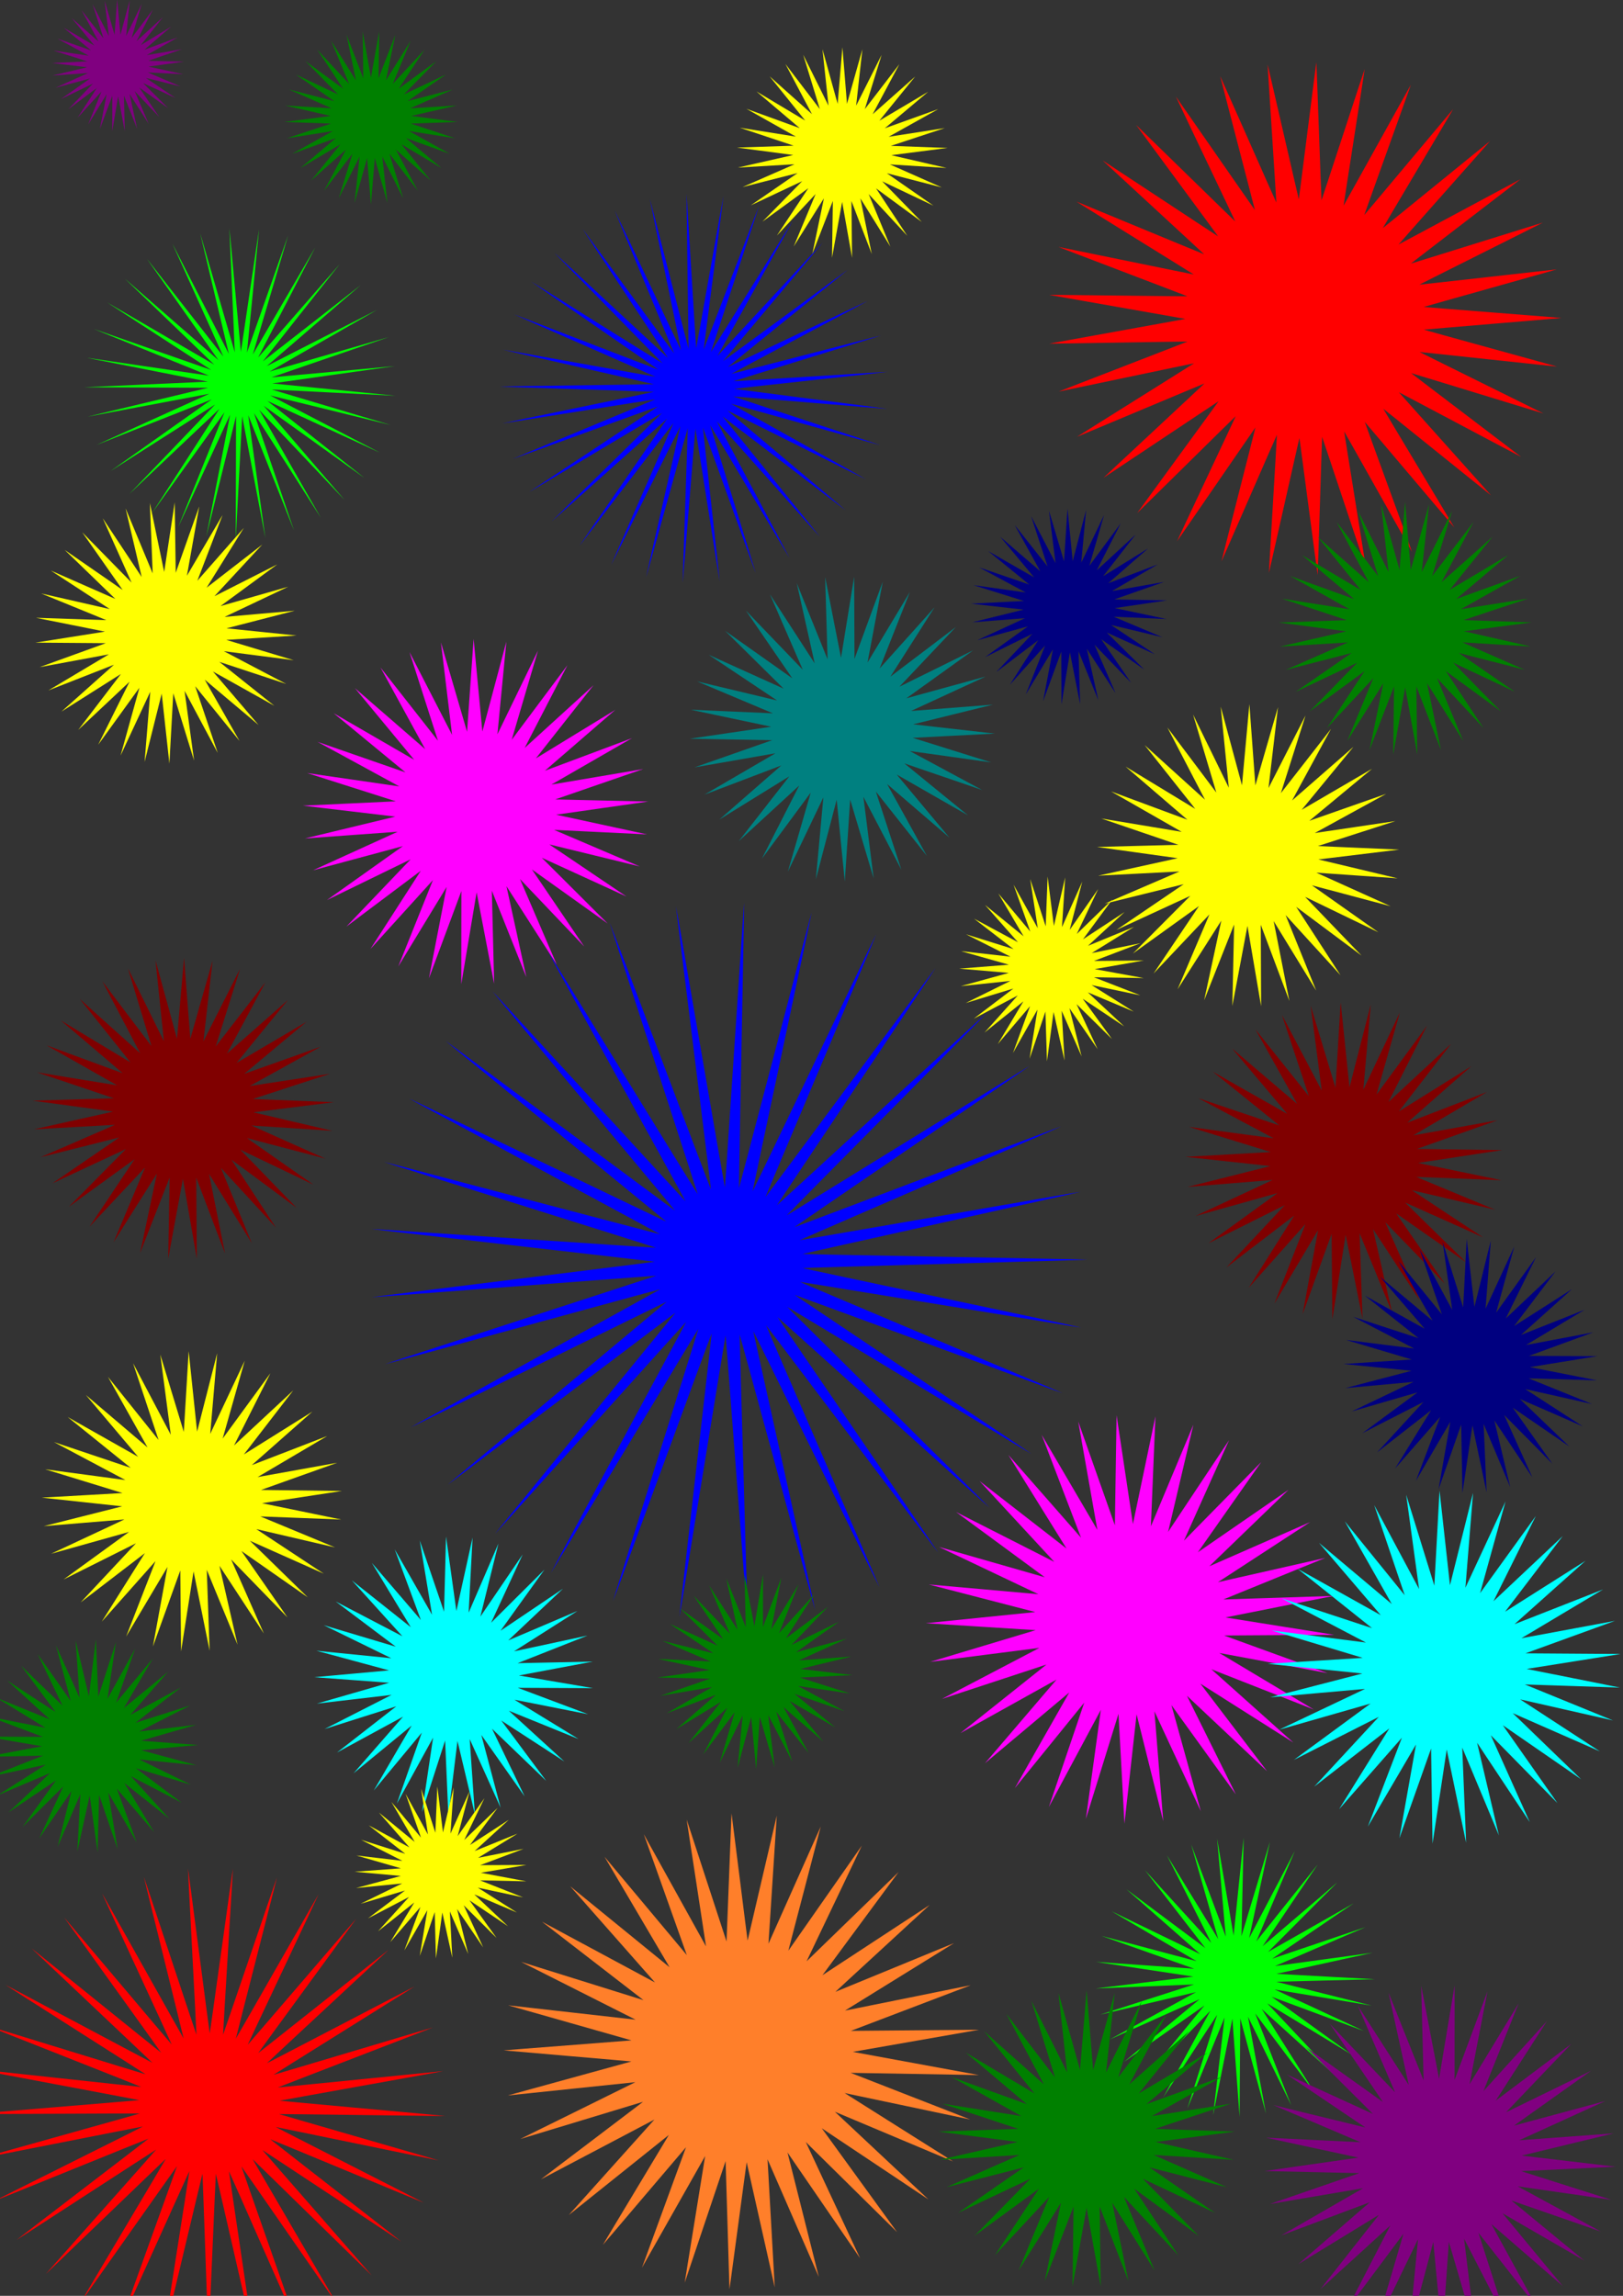 <?xml version="1.0" encoding="UTF-8" standalone="no"?>
<!-- Created with Inkscape (http://www.inkscape.org/) -->

<svg
   xmlns:dc="http://purl.org/dc/elements/1.1/"
   xmlns:cc="http://creativecommons.org/ns#"
   xmlns:rdf="http://www.w3.org/1999/02/22-rdf-syntax-ns#"
   xmlns:svg="http://www.w3.org/2000/svg"
   xmlns="http://www.w3.org/2000/svg"
   xmlns:sodipodi="http://sodipodi.sourceforge.net/DTD/sodipodi-0.dtd"
   xmlns:inkscape="http://www.inkscape.org/namespaces/inkscape"
   width="744.094"
   height="1052.362"
   id="svg2"
   version="1.1"
   inkscape:version="0.48.4 r9939"
   sodipodi:docname="New document 1">
  <rect width="100%" height="100%" fill="#333333" stroke="none"/>
  <defs
     id="defs4" />
  <sodipodi:namedview
     id="base"
     pagecolor="#ffffff"
     bordercolor="#666666"
     borderopacity="1.0"
     inkscape:pageopacity="0.0"
     inkscape:pageshadow="2"
     inkscape:zoom="0.49982792"
     inkscape:cx="372.04724"
     inkscape:cy="543.17315"
     inkscape:document-units="px"
     inkscape:current-layer="layer1"
     showgrid="false"
     inkscape:window-width="1366"
     inkscape:window-height="701"
     inkscape:window-x="-5"
     inkscape:window-y="-5"
     inkscape:window-maximized="1" />
  <g
     inkscape:label="Layer 1"
     inkscape:groupmode="layer"
     id="layer1">
    <path
       sodipodi:type="star"
       style="fill:#00ff00"
       id="path3238"
       sodipodi:sides="33"
       sodipodi:cx="110.03787"
       sodipodi:cy="176.06059"
       sodipodi:r1="71.494879"
       sodipodi:r2="14.752945"
       sodipodi:arg1="-1.2578951"
       sodipodi:arg2="-1.1626953"
       inkscape:flatsided="false"
       inkscape:rounded="0.001"
       inkscape:randomized="0"
       d="m 132.045,108.037 c 0.054,0.018 -16.205,54.459 -16.153,54.482 0.052,0.023 28.579,-49.115 28.628,-49.088 0.05,0.027 -26.218,50.409 -26.172,50.441 0.047,0.032 37.357,-42.819 37.401,-42.783 0.044,0.036 -35.285,44.536 -35.245,44.576 0.04,0.04 44.786,-34.975 44.822,-34.931 0.036,0.044 -43.075,37.053 -43.044,37.1 0.032,0.047 50.596,-25.868 50.623,-25.818 0.027,0.05 -49.309,28.232 -49.287,28.284 0.022,0.052 54.577,-15.825 54.594,-15.771 0.017,0.054 -53.761,18.39 -53.749,18.445 0.012,0.056 56.585,-5.21 56.592,-5.154 0.007,0.057 -56.27,7.883 -56.269,7.94 0.001,0.057 56.549,5.593 56.545,5.65 -0.004,0.057 -56.745,-2.909 -56.754,-2.853 -0.01,0.056 54.468,16.194 54.453,16.249 -0.015,0.055 -55.169,-13.595 -55.189,-13.542 -0.02,0.053 50.419,26.209 50.394,26.26 -0.025,0.051 -51.599,-23.79 -51.629,-23.742 -0.03,0.048 44.548,35.278 44.514,35.323 -0.034,0.045 -46.164,-33.125 -46.203,-33.084 -0.038,0.042 37.067,43.071 37.025,43.109 -0.042,0.038 -39.061,-41.263 -39.107,-41.23 -0.046,0.034 28.246,49.307 28.197,49.337 -0.049,0.029 -30.546,-47.91 -30.597,-47.885 -0.051,0.025 18.404,53.762 18.35,53.782 -0.053,0.02 -20.927,-52.825 -20.982,-52.811 -0.055,0.015 7.897,56.273 7.841,56.283 -0.056,0.009 -10.551,-55.831 -10.608,-55.827 -0.057,0.004 -2.896,56.751 -2.953,56.749 -0.057,-0.002 0.205,-56.819 0.149,-56.826 -0.056,-0.007 -13.584,55.177 -13.639,55.165 -0.055,-0.012 10.955,-55.753 10.901,-55.771 -0.054,-0.018 -23.781,51.609 -23.833,51.587 -0.052,-0.023 21.308,-52.673 21.258,-52.7 -0.05,-0.027 -33.118,46.176 -33.165,46.144 -0.047,-0.032 30.891,-47.688 30.848,-47.724 -0.044,-0.036 -41.258,39.074 -41.298,39.034 -0.04,-0.04 39.358,-40.98 39.322,-41.024 -0.036,-0.044 -47.908,30.56 -47.939,30.513 -0.032,-0.047 46.402,-32.791 46.375,-32.841 -0.027,-0.05 -52.825,20.941 -52.848,20.889 -0.022,-0.052 51.77,-23.417 51.752,-23.471 -0.017,-0.054 -55.834,10.565 -55.846,10.51 -0.012,-0.056 55.266,-13.196 55.259,-13.252 -0.006,-0.057 -56.824,-0.192 -56.825,-0.249 -0.001,-0.057 56.764,-2.498 56.769,-2.555 0.004,-0.057 -55.761,-10.943 -55.751,-10.999 0.01,-0.056 56.211,8.289 56.226,8.235 0.015,-0.055 -52.682,-21.298 -52.662,-21.351 0.02,-0.053 53.627,18.778 53.652,18.727 0.025,-0.051 -47.7,-30.883 -47.67,-30.932 0.03,-0.048 49.104,28.587 49.138,28.542 0.034,-0.045 -40.993,-39.352 -40.955,-39.394 0.038,-0.042 42.806,37.364 42.849,37.326 0.042,-0.038 -32.805,-46.399 -32.759,-46.433 0.046,-0.034 34.962,44.79 35.01,44.76 0.049,-0.029 -23.431,-51.769 -23.38,-51.794 0.051,-0.025 25.853,50.597 25.907,50.577 0.053,-0.02 -13.21,-55.268 -13.155,-55.282 0.055,-0.015 15.811,54.575 15.867,54.566 0.056,-0.009 -2.512,-56.769 -2.455,-56.773 0.057,-0.004 5.197,56.581 5.253,56.583 0.057,0.002 8.277,-56.219 8.334,-56.212 0.056,0.007 -5.605,56.542 -5.55,56.554 0.056,0.012 18.767,-53.636 18.821,-53.619 z"
       inkscape:transform-center-x="0.092865669"
       inkscape:transform-center-y="0.069046174" />
    <path
       sodipodi:type="star"
       style="fill:#0000ff"
       id="path3240"
       sodipodi:sides="33"
       sodipodi:cx="318.10948"
       sodipodi:cy="178.06128"
       sodipodi:r1="89.227121"
       sodipodi:r2="18.411987"
       sodipodi:arg1="-1.2277724"
       sodipodi:arg2="-1.1325726"
       inkscape:flatsided="false"
       inkscape:rounded="0.001"
       inkscape:randomized="0"
       d="m 348.12,94.032 c 0.067,0.024 -22.262,67.327 -22.198,67.357 0.064,0.03 37.497,-60.195 37.558,-60.159 0.061,0.036 -34.601,61.897 -34.544,61.939 0.057,0.042 48.211,-52.011 48.264,-51.964 0.053,0.047 -45.69,54.23 -45.641,54.282 0.048,0.052 57.183,-41.947 57.226,-41.891 0.043,0.056 -55.127,44.603 -55.09,44.663 0.038,0.06 64.088,-30.367 64.12,-30.303 0.032,0.063 -62.572,33.364 -62.547,33.43 0.026,0.066 68.677,-17.689 68.696,-17.621 0.019,0.068 -67.756,20.919 -67.743,20.989 0.013,0.07 70.783,-4.372 70.79,-4.302 0.006,0.071 -70.49,7.718 -70.491,7.789 -7e-4,0.071 70.332,9.102 70.324,9.173 -0.007,0.07 -70.677,-5.761 -70.691,-5.692 -0.014,0.07 67.338,22.248 67.318,22.316 -0.021,0.068 -68.31,-19.033 -68.337,-18.967 -0.027,0.066 61.911,34.59 61.878,34.653 -0.033,0.063 -63.473,-31.617 -63.512,-31.557 -0.039,0.059 54.246,45.682 54.201,45.737 -0.044,0.055 -56.343,-43.058 -56.392,-43.007 -0.049,0.051 44.62,55.122 44.566,55.168 -0.054,0.046 -47.176,-52.943 -47.234,-52.902 -0.058,0.041 33.382,62.571 33.32,62.605 -0.062,0.035 -36.304,-60.914 -36.369,-60.885 -0.065,0.029 20.937,67.757 20.87,67.78 -0.067,0.022 -24.12,-66.684 -24.189,-66.668 -0.069,0.016 7.736,70.495 7.665,70.505 -0.07,0.009 -11.064,-70.043 -11.135,-70.041 -0.071,0.003 -5.746,70.685 -5.816,70.681 -0.071,-0.004 2.392,-70.871 2.322,-70.882 -0.07,-0.011 -19.019,68.321 -19.088,68.303 -0.069,-0.017 15.761,-69.138 15.694,-69.162 -0.067,-0.024 -31.605,63.487 -31.669,63.456 -0.064,-0.03 28.561,-64.906 28.5,-64.942 -0.061,-0.036 -43.049,56.358 -43.106,56.316 -0.057,-0.042 40.328,-58.328 40.275,-58.375 -0.053,-0.047 -52.937,47.192 -52.985,47.141 -0.048,-0.052 50.638,-49.641 50.595,-49.698 -0.043,-0.056 -60.911,36.321 -60.949,36.261 -0.038,-0.06 59.117,-39.161 59.086,-39.224 -0.032,-0.063 -66.684,24.137 -66.71,24.071 -0.026,-0.066 65.46,-27.265 65.441,-27.334 -0.019,-0.068 -70.047,11.081 -70.06,11.011 -0.013,-0.07 69.437,-14.384 69.431,-14.455 -0.006,-0.071 -70.879,-2.376 -70.878,-2.447 7e-4,-0.071 70.905,-0.983 70.912,-1.054 0.007,-0.07 -69.148,-15.747 -69.134,-15.816 0.014,-0.07 69.81,12.454 69.83,12.386 0.021,-0.068 -64.918,-28.548 -64.891,-28.614 0.027,-0.066 66.191,25.44 66.224,25.377 0.033,-0.063 -58.342,-40.318 -58.304,-40.378 0.039,-0.059 60.18,37.507 60.225,37.452 0.044,-0.055 -49.658,-50.631 -49.608,-50.682 0.05,-0.051 51.995,48.219 52.049,48.173 0.054,-0.046 -39.178,-59.114 -39.12,-59.155 0.058,-0.041 41.93,57.187 41.991,57.152 0.062,-0.035 -27.283,-65.46 -27.218,-65.489 0.065,-0.029 30.349,64.089 30.416,64.066 0.067,-0.022 -14.402,-69.441 -14.332,-69.457 0.069,-0.016 17.672,68.674 17.742,68.665 0.07,-0.009 -1,-70.911 -0.929,-70.914 0.071,-0.003 4.356,70.778 4.426,70.782 0.071,0.004 12.439,-69.819 12.509,-69.808 0.07,0.011 -9.118,70.323 -9.049,70.34 0.069,0.017 25.427,-66.203 25.494,-66.179 z"
       inkscape:transform-center-x="0.16033983"
       inkscape:transform-center-y="-0.041711083" />
    <path
       sodipodi:type="star"
       style="fill:#0000ff"
       id="path3242"
       sodipodi:sides="33"
       sodipodi:cx="334.11499"
       sodipodi:cy="578.19899"
       sodipodi:r1="164.50722"
       sodipodi:r2="33.94601"
       sodipodi:arg1="-1.3376165"
       sodipodi:arg2="-1.2424167"
       inkscape:flatsided="false"
       inkscape:rounded="0.001"
       inkscape:randomized="0"
       d="m 372.128,418.144 c 0.127,0.03 -27.189,127.881 -27.065,127.923 0.124,0.042 56.55,-117.89 56.669,-117.837 0.119,0.054 -50.899,120.424 -50.786,120.489 0.114,0.065 77.839,-105.058 77.945,-104.982 0.107,0.075 -72.77,108.615 -72.671,108.7 0.099,0.085 96.314,-88.428 96.405,-88.334 0.091,0.094 -92.01,92.881 -91.929,92.983 0.081,0.102 111.309,-68.603 111.38,-68.493 0.071,0.11 -107.925,73.789 -107.865,73.905 0.06,0.116 122.28,-46.297 122.33,-46.176 0.049,0.121 -119.94,52.031 -119.902,52.156 0.037,0.125 128.833,-22.319 128.858,-22.191 0.025,0.128 -127.619,28.392 -127.606,28.522 0.013,0.13 130.728,2.466 130.729,2.597 6.3e-4,0.131 -130.686,3.727 -130.698,3.857 -0.012,0.13 127.899,27.162 127.875,27.29 -0.024,0.129 -129.03,-21.073 -129.066,-20.948 -0.036,0.126 120.447,50.876 120.399,50.998 -0.048,0.122 -122.71,-45.112 -122.769,-44.995 -0.059,0.117 108.642,72.752 108.572,72.862 -0.07,0.11 -111.955,-67.519 -112.035,-67.416 -0.08,0.103 92.911,91.998 92.821,92.093 -0.09,0.095 -97.154,-87.487 -97.252,-87.401 -0.098,0.086 73.821,107.919 73.715,107.995 -0.106,0.076 -78.841,-104.292 -78.954,-104.226 -0.113,0.066 52.063,119.939 51.945,119.994 -0.119,0.055 -57.679,-117.328 -57.802,-117.285 -0.123,0.043 28.424,127.625 28.297,127.656 -0.127,0.031 -34.432,-126.124 -34.561,-126.104 -0.129,0.019 3.757,130.698 3.627,130.704 -0.131,0.007 -9.941,-130.361 -10.071,-130.366 -0.131,-0.006 -21.045,129.047 -21.175,129.029 -0.13,-0.018 14.91,-129.886 14.783,-129.916 -0.127,-0.03 -45.087,122.732 -45.211,122.69 -0.124,-0.042 39.222,-124.717 39.102,-124.771 -0.119,-0.054 -67.5,111.981 -67.613,111.916 -0.114,-0.065 62.116,-115.041 62.009,-115.116 -0.107,-0.075 -87.473,97.183 -87.572,97.098 -0.099,-0.085 82.765,-101.206 82.674,-101.3 -0.091,-0.094 -104.284,78.872 -104.365,78.77 -0.081,-0.102 100.423,-83.714 100.351,-83.824 -0.071,-0.11 -117.326,57.711 -117.386,57.595 -0.06,-0.116 114.451,-63.196 114.402,-63.317 -0.049,-0.121 -126.128,34.464 -126.165,34.339 -0.037,-0.125 124.342,-40.394 124.317,-40.522 -0.025,-0.128 -130.371,9.972 -130.384,9.842 -0.013,-0.13 129.74,-16.132 129.739,-16.263 -6.3e-4,-0.131 -129.902,-14.881 -129.89,-15.012 0.012,-0.13 130.449,8.713 130.473,8.584 0.024,-0.129 -124.738,-39.197 -124.702,-39.322 0.036,-0.126 126.442,33.243 126.49,33.121 0.048,-0.122 -115.066,-62.095 -115.007,-62.212 0.059,-0.117 117.866,56.572 117.936,56.461 0.07,-0.11 -101.235,-82.749 -101.155,-82.852 0.08,-0.103 105.03,77.856 105.12,77.76 0.09,-0.095 -83.745,-100.413 -83.647,-100.499 0.098,-0.086 88.397,96.326 88.504,96.249 0.106,-0.076 -63.229,-114.447 -63.116,-114.513 0.113,-0.066 68.57,111.314 68.689,111.259 0.119,-0.055 -40.427,-124.345 -40.303,-124.388 0.123,-0.043 46.265,122.28 46.392,122.248 0.127,-0.031 -16.164,-129.749 -16.034,-129.768 0.129,-0.019 22.287,128.826 22.418,128.819 0.131,-0.007 8.684,-130.463 8.814,-130.457 0.131,0.006 -2.496,130.715 -2.366,130.733 0.13,0.018 33.217,-126.462 33.344,-126.432 z"
       inkscape:transform-center-x="-0.33476277"
       inkscape:transform-center-y="-0.037725893" />
    <path
       sodipodi:type="star"
       style="fill:#00ff00"
       id="path3244"
       sodipodi:sides="33"
       sodipodi:cx="566.19489"
       sodipodi:cy="906.31189"
       sodipodi:r1="64.05329"
       sodipodi:r2="19.062368"
       sodipodi:arg1="-1.318242"
       sodipodi:arg2="-1.2230423"
       inkscape:flatsided="false"
       inkscape:rounded="0.001"
       inkscape:randomized="0"
       d="m 582.2,844.291 c 0.044,0.011 -9.552,44.085 -9.509,44.1 0.042,0.015 20.917,-39.97 20.958,-39.95 0.041,0.019 -17.722,41.48 -17.683,41.503 0.039,0.023 28.103,-35.289 28.14,-35.262 0.036,0.027 -25.252,37.377 -25.218,37.407 0.034,0.03 34.274,-29.332 34.304,-29.299 0.031,0.033 -31.869,31.922 -31.842,31.958 0.027,0.036 39.206,-22.316 39.229,-22.278 0.024,0.038 -37.335,25.314 -37.315,25.355 0.02,0.04 42.72,-14.493 42.737,-14.451 0.016,0.042 -41.451,17.791 -41.439,17.834 0.012,0.043 44.691,-6.146 44.699,-6.102 0.008,0.044 -44.069,9.625 -44.065,9.67 0.004,0.045 45.047,2.423 45.046,2.468 -6.5e-4,0.045 -45.094,1.111 -45.099,1.156 -0.005,0.045 43.774,10.904 43.765,10.948 -0.009,0.044 -44.489,-7.443 -44.503,-7.4 -0.013,0.043 40.92,18.991 40.902,19.033 -0.017,0.042 -42.277,-15.728 -42.298,-15.689 -0.021,0.04 36.586,26.392 36.561,26.43 -0.025,0.038 -38.536,-23.445 -38.564,-23.41 -0.028,0.035 30.93,32.839 30.898,32.871 -0.032,0.032 -33.403,-30.314 -33.437,-30.285 -0.035,0.029 24.156,38.099 24.119,38.125 -0.037,0.026 -27.062,-36.088 -27.101,-36.066 -0.039,0.022 16.509,41.982 16.468,42.001 -0.041,0.018 -19.743,-40.557 -19.786,-40.543 -0.043,0.014 8.266,44.348 8.222,44.358 -0.044,0.01 -11.711,-43.561 -11.756,-43.555 -0.045,0.006 -0.277,45.111 -0.322,45.112 -0.045,0.001 -3.255,-44.99 -3.3,-44.993 -0.045,-0.003 -8.809,44.243 -8.853,44.236 -0.045,-0.007 5.318,-44.793 5.274,-44.804 -0.044,-0.011 -17.023,41.777 -17.065,41.761 -0.042,-0.015 13.699,-42.977 13.658,-42.996 -0.041,-0.019 -24.622,37.8 -24.66,37.777 -0.039,-0.023 21.585,-39.608 21.549,-39.635 -0.036,-0.027 -31.33,32.457 -31.364,32.427 -0.034,-0.03 28.691,-34.807 28.66,-34.84 -0.031,-0.033 -36.907,25.942 -36.934,25.906 -0.027,-0.036 34.759,-28.748 34.736,-28.787 -0.024,-0.038 -41.149,18.488 -41.169,18.448 -0.02,-0.04 39.572,-21.651 39.556,-21.693 -0.016,-0.042 -43.905,10.367 -43.917,10.323 -0.012,-0.043 42.954,-13.77 42.946,-13.815 -0.008,-0.044 -45.073,1.87 -45.077,1.825 -0.004,-0.045 44.784,-5.392 44.785,-5.437 6.5e-4,-0.045 -44.612,-6.694 -44.608,-6.739 0.005,-0.045 44.995,3.181 45.004,3.136 0.009,-0.044 -42.539,-15.016 -42.526,-15.059 0.013,-0.043 43.58,11.639 43.598,11.597 0.017,-0.042 -38.929,-22.795 -38.908,-22.835 0.021,-0.04 40.59,19.676 40.615,19.638 0.025,-0.038 -33.911,-29.75 -33.883,-29.786 0.028,-0.035 36.133,27.002 36.165,26.97 0.032,-0.032 -27.668,-35.631 -27.634,-35.66 0.035,-0.029 30.37,33.352 30.407,33.327 0.037,-0.026 -20.425,-40.223 -20.386,-40.245 0.039,-0.022 23.509,38.497 23.55,38.479 0.041,-0.018 -12.444,-43.362 -12.401,-43.376 0.043,-0.014 15.799,42.25 15.843,42.24 0.044,-0.01 -4.013,-44.933 -3.968,-44.939 0.045,-0.006 7.517,44.477 7.562,44.475 0.045,-0.001 4.563,-44.88 4.608,-44.878 0.045,0.003 -1.036,45.096 -0.991,45.103 0.045,0.007 12.975,-43.206 13.018,-43.194 z"
       inkscape:transform-center-x="0.098687253"
       inkscape:transform-center-y="0.11052111" />
    <path
       sodipodi:type="star"
       style="fill:#ff0000"
       id="path3246"
       sodipodi:sides="33"
       sodipodi:cx="96.033051"
       sodipodi:cy="964.33189"
       sodipodi:r1="108.27774"
       sodipodi:r2="32.223639"
       sodipodi:arg1="-1.0906213"
       sodipodi:arg2="-0.99542152"
       inkscape:flatsided="false"
       inkscape:rounded="0.001"
       inkscape:randomized="0"
       d="m 146.05,868.299 c 0.068,0.035 -32.547,68.956 -32.483,68.998 0.064,0.042 49.694,-57.844 49.753,-57.797 0.06,0.047 -45.009,61.551 -44.954,61.604 0.055,0.053 59.742,-47.394 59.792,-47.336 0.05,0.058 -55.844,51.92 -55.8,51.983 0.044,0.062 67.632,-35.231 67.67,-35.165 0.038,0.066 -64.661,40.414 -64.629,40.483 0.031,0.07 73.078,-21.795 73.102,-21.723 0.025,0.072 -71.14,27.446 -71.123,27.52 0.018,0.074 75.882,-7.571 75.892,-7.496 0.011,0.075 -75.049,13.487 -75.046,13.563 0.003,0.076 75.943,6.926 75.939,7.003 -0.004,0.076 -76.245,-0.96 -76.256,-0.885 -0.011,0.075 73.26,21.174 73.242,21.248 -0.018,0.074 -74.686,-15.372 -74.711,-15.3 -0.025,0.072 67.929,34.655 67.897,34.725 -0.032,0.069 -70.427,-29.229 -70.465,-29.163 -0.038,0.066 60.143,46.885 60.098,46.947 -0.044,0.062 -63.623,-42.029 -63.673,-41.971 -0.05,0.057 50.183,57.42 50.128,57.472 -0.055,0.052 -54.519,-53.31 -54.579,-53.263 -0.06,0.047 38.409,65.879 38.345,65.92 -0.064,0.041 -43.445,-62.664 -43.512,-62.63 -0.068,0.035 25.248,71.958 25.177,71.986 -0.071,0.028 -30.8,-69.754 -30.873,-69.733 -0.073,0.021 11.173,75.436 11.098,75.45 -0.075,0.014 -17.042,-74.322 -17.118,-74.315 -0.076,0.007 -3.305,76.187 -3.381,76.187 -0.076,-3e-4 -2.669,-76.205 -2.745,-76.212 -0.076,-0.008 -17.664,74.185 -17.739,74.17 -0.075,-0.015 11.801,-75.333 11.728,-75.354 -0.073,-0.022 -31.384,69.501 -31.455,69.473 -0.071,-0.029 25.845,-71.738 25.777,-71.773 -0.068,-0.035 -43.97,62.306 -44.034,62.264 -0.064,-0.042 38.954,-65.55 38.894,-65.598 -0.06,-0.047 -54.967,52.858 -55.022,52.806 -0.055,-0.053 50.656,-56.994 50.606,-57.051 -0.05,-0.058 -63.977,41.501 -64.021,41.438 -0.044,-0.062 60.526,-46.377 60.488,-46.443 -0.038,-0.066 -70.675,28.643 -70.706,28.573 -0.031,-0.069 68.209,-34.084 68.185,-34.156 -0.025,-0.072 -74.818,14.75 -74.836,14.676 -0.018,-0.074 73.427,-20.56 73.417,-20.635 -0.011,-0.075 -76.258,0.324 -76.261,0.248 -0.003,-0.076 75.991,-6.292 75.995,-6.368 0.004,-0.076 -74.941,-14.114 -74.93,-14.189 0.011,-0.075 75.809,8.203 75.827,8.129 0.018,-0.074 -70.916,-28.041 -70.89,-28.113 0.025,-0.072 72.886,22.402 72.918,22.333 0.032,-0.069 -64.327,-40.956 -64.289,-41.022 0.038,-0.066 67.33,35.791 67.374,35.729 0.044,-0.062 -55.414,-52.39 -55.364,-52.447 0.05,-0.057 59.339,47.886 59.395,47.834 0.055,-0.052 -44.498,-61.93 -44.438,-61.977 0.06,-0.047 49.204,58.251 49.269,58.21 0.064,-0.041 -31.973,-69.232 -31.905,-69.267 0.068,-0.035 37.291,66.51 37.362,66.482 0.071,-0.028 -18.293,-74.032 -18.22,-74.053 0.073,-0.021 24.03,72.366 24.105,72.352 0.075,-0.014 -3.952,-76.156 -3.876,-76.163 0.076,-0.007 9.901,75.606 9.977,75.606 0.076,3.2e-4 10.532,-75.528 10.608,-75.52 0.076,0.008 -4.587,76.113 -4.512,76.128 0.075,0.015 24.635,-72.17 24.709,-72.148 0.073,0.022 -18.909,73.87 -18.838,73.898 0.071,0.029 37.848,-66.203 37.916,-66.168 z"
       inkscape:transform-center-x="0.021515662"
       inkscape:transform-center-y="0.2236513" />
    <path
       sodipodi:type="star"
       style="fill:#ff0000"
       id="path3252"
       sodipodi:sides="33"
       sodipodi:cx="598.20588"
       sodipodi:cy="146.05026"
       sodipodi:r1="117.68403"
       sodipodi:r2="54.780951"
       sodipodi:arg1="-0.95449939"
       sodipodi:arg2="-0.85929961"
       inkscape:flatsided="false"
       inkscape:rounded="0.001"
       inkscape:randomized="0"
       d="m 666.229,50.017 c 0.052,0.037 -32.301,54.501 -32.253,54.543 0.048,0.041 49.154,-39.98 49.198,-39.934 0.044,0.046 -42.032,47.403 -41.993,47.453 0.039,0.05 55.832,-29.955 55.867,-29.901 0.034,0.053 -50.243,38.592 -50.214,38.648 0.029,0.056 60.492,-18.847 60.516,-18.788 0.024,0.059 -56.639,28.386 -56.621,28.447 0.018,0.061 62.966,-7.058 62.978,-6.996 0.012,0.062 -60.988,17.154 -60.982,17.217 0.006,0.063 63.164,4.986 63.164,5.049 1.6e-4,0.063 -63.132,5.302 -63.138,5.365 -0.006,0.063 61.079,16.85 61.067,16.912 -0.012,0.062 -62.995,-6.742 -63.012,-6.681 -0.018,0.061 56.786,28.104 56.763,28.163 -0.023,0.059 -60.58,-18.541 -60.609,-18.485 -0.029,0.056 50.441,38.343 50.407,38.397 -0.034,0.053 -55.977,-29.671 -56.016,-29.621 -0.039,0.05 42.273,47.196 42.23,47.242 -0.044,0.046 -49.35,-39.729 -49.397,-39.687 -0.048,0.042 32.577,54.344 32.526,54.381 -0.051,0.037 -40.939,-48.35 -40.994,-48.318 -0.055,0.032 21.704,59.527 21.646,59.553 -0.058,0.026 -31.049,-55.224 -31.109,-55.203 -0.06,0.021 10.046,62.559 9.985,62.574 -0.061,0.015 -20.037,-60.102 -20.099,-60.093 -0.063,0.009 -1.975,63.33 -2.038,63.333 -0.063,0.003 -8.3,-62.808 -8.363,-62.811 -0.063,-0.003 -13.924,61.811 -13.987,61.802 -0.063,-0.009 3.736,-63.244 3.675,-63.259 -0.062,-0.015 -25.371,58.059 -25.43,58.039 -0.06,-0.021 15.638,-61.394 15.58,-61.42 -0.058,-0.026 -35.9,52.209 -35.955,52.177 -0.055,-0.032 26.974,-57.325 26.923,-57.362 -0.052,-0.037 -45.132,44.471 -45.18,44.43 -0.048,-0.041 37.336,-51.184 37.292,-51.23 -0.044,-0.046 -52.732,35.126 -52.771,35.076 -0.039,-0.05 46.348,-43.193 46.313,-43.247 -0.034,-0.053 -58.427,24.512 -58.456,24.455 -0.029,-0.056 53.684,-33.642 53.661,-33.7 -0.024,-0.059 -62.01,13.011 -62.028,12.951 -0.018,-0.061 59.081,-22.874 59.069,-22.936 -0.012,-0.062 -63.352,1.041 -63.358,0.978 -0.006,-0.063 62.342,-11.279 62.342,-11.343 -1.6e-4,-0.063 -62.404,-10.967 -62.398,-11.031 0.006,-0.063 63.35,0.723 63.362,0.661 0.012,-0.062 -59.201,-22.579 -59.183,-22.64 0.018,-0.061 62.069,12.699 62.092,12.64 0.023,-0.059 -53.858,-33.375 -53.829,-33.431 0.029,-0.056 58.544,24.216 58.578,24.163 0.034,-0.053 -46.568,-42.964 -46.529,-43.014 0.039,-0.05 52.903,34.858 52.946,34.812 0.044,-0.046 -37.595,-51.001 -37.548,-51.043 0.048,-0.042 45.35,44.24 45.401,44.203 0.051,-0.037 -27.264,-57.194 -27.209,-57.226 0.055,-0.032 36.158,52.023 36.215,51.996 0.058,-0.026 -15.947,-61.321 -15.887,-61.341 0.06,-0.021 25.659,57.926 25.721,57.911 0.061,-0.015 -4.054,-63.23 -3.991,-63.24 0.063,-0.009 14.233,61.735 14.296,61.732 0.063,-0.003 7.986,-62.855 8.049,-62.852 0.063,0.003 2.292,63.313 2.355,63.322 0.063,0.009 19.737,-60.208 19.798,-60.193 0.062,0.015 -9.731,62.602 -9.671,62.623 0.06,0.021 30.775,-55.385 30.832,-55.358 0.058,0.026 -21.403,59.63 -21.348,59.661 0.055,0.032 40.7,-48.56 40.752,-48.523 z"
       inkscape:transform-center-x="-0.25244792"
       inkscape:transform-center-y="-0.0140081" />
    <path
       sodipodi:type="star"
       style="fill:#ffff00"
       id="path3254"
       sodipodi:sides="33"
       sodipodi:cx="572.19693"
       sodipodi:cy="392.13496"
       sodipodi:r1="69.363616"
       sodipodi:r2="32.288194"
       sodipodi:arg1="-0.99079355"
       sodipodi:arg2="-0.89559378"
       inkscape:flatsided="false"
       inkscape:rounded="0.001"
       inkscape:randomized="0"
       d="m 610.21,334.115 c 0.031,0.021 -17.86,32.793 -17.831,32.816 0.029,0.023 28.098,-24.6 28.125,-24.574 0.027,0.026 -23.744,28.82 -23.719,28.849 0.024,0.028 32.246,-18.838 32.267,-18.807 0.021,0.031 -28.769,23.806 -28.751,23.839 0.018,0.033 35.228,-12.395 35.243,-12.361 0.015,0.034 -32.754,17.931 -32.742,17.967 0.012,0.035 36.937,-5.504 36.946,-5.468 0.008,0.036 -35.556,11.408 -35.551,11.445 0.005,0.037 37.311,1.586 37.313,1.623 0.001,0.037 -37.072,4.473 -37.075,4.511 -0.002,0.037 36.337,8.618 36.331,8.655 -0.006,0.037 -37.249,-2.624 -37.258,-2.587 -0.009,0.036 34.049,15.339 34.037,15.375 -0.013,0.035 -36.079,-9.626 -36.095,-9.592 -0.016,0.034 30.531,21.506 30.512,21.538 -0.019,0.032 -33.606,-16.28 -33.628,-16.25 -0.022,0.03 25.909,26.895 25.884,26.923 -0.025,0.028 -29.918,-22.345 -29.945,-22.32 -0.027,0.025 20.351,31.313 20.321,31.336 -0.03,0.023 -25.148,-27.604 -25.18,-27.584 -0.032,0.02 14.057,34.598 14.024,34.615 -0.033,0.017 -19.469,-31.864 -19.504,-31.85 -0.035,0.014 7.255,36.633 7.219,36.644 -0.036,0.01 -13.087,-34.973 -13.124,-34.966 -0.037,0.007 0.191,37.344 0.154,37.348 -0.037,0.003 -6.232,-36.818 -6.27,-36.818 -0.037,-3.3e-4 -6.88,36.706 -6.917,36.702 -0.037,-0.004 0.848,-37.332 0.812,-37.339 -0.037,-0.007 -13.702,34.74 -13.738,34.73 -0.036,-0.011 7.898,-36.497 7.863,-36.511 -0.035,-0.014 -20.029,31.52 -20.062,31.502 -0.033,-0.017 14.662,-34.342 14.631,-34.363 -0.031,-0.021 -25.632,27.159 -25.661,27.136 -0.029,-0.023 20.897,-30.947 20.87,-30.973 -0.027,-0.026 -30.309,21.818 -30.333,21.789 -0.024,-0.028 26.376,-26.433 26.354,-26.464 -0.021,-0.031 -33.89,15.687 -33.909,15.655 -0.018,-0.033 30.902,-20.964 30.886,-20.998 -0.015,-0.034 -36.247,8.99 -36.259,8.955 -0.012,-0.035 34.311,-14.737 34.302,-14.773 -0.008,-0.036 -37.293,1.968 -37.298,1.931 -0.005,-0.037 36.479,-7.977 36.478,-8.014 -0.001,-0.037 -36.992,-5.125 -36.989,-5.163 0.002,-0.037 37.33,-0.929 37.335,-0.966 0.006,-0.037 -35.353,-12.033 -35.344,-12.07 0.009,-0.036 36.831,6.152 36.844,6.117 0.013,-0.035 -32.437,-18.507 -32.421,-18.54 0.016,-0.034 35.001,13.012 35.02,12.979 0.019,-0.032 -28.348,-24.311 -28.326,-24.341 0.022,-0.03 31.906,19.4 31.931,19.372 0.025,-0.028 -23.235,-29.236 -23.208,-29.262 0.027,-0.025 27.658,25.088 27.688,25.065 0.03,-0.023 -17.282,-33.105 -17.251,-33.125 0.032,-0.02 22.41,29.869 22.444,29.852 0.033,-0.017 -10.705,-35.778 -10.67,-35.791 0.035,-0.014 16.352,33.57 16.388,33.56 0.036,-0.01 -3.74,-37.157 -3.703,-37.164 0.037,-0.007 9.704,36.059 9.741,36.055 0.037,-0.003 3.359,-37.193 3.397,-37.193 0.037,3.3e-4 2.704,37.243 2.741,37.247 0.037,0.004 10.338,-35.886 10.374,-35.878 0.037,0.007 -4.393,37.082 -4.357,37.093 0.036,0.011 16.942,-33.281 16.977,-33.266 0.035,0.014 -11.331,35.581 -11.298,35.598 0.033,0.017 22.934,-29.473 22.966,-29.452 z"
       inkscape:transform-center-x="-0.029057158"
       inkscape:transform-center-y="-0.12801145" />
    <path
       sodipodi:type="star"
       style="fill:#ffff00"
       id="path3256"
       sodipodi:sides="33"
       sodipodi:cx="88.030297"
       sodipodi:cy="688.23686"
       sodipodi:r1="68.900414"
       sodipodi:r2="32.072577"
       sodipodi:arg1="-0.45066133"
       sodipodi:arg2="-0.35546155"
       inkscape:flatsided="false"
       inkscape:rounded="0.001"
       inkscape:randomized="0"
       d="m 150.052,658.227 c 0.016,0.033 -31.967,18.814 -31.954,18.848 0.013,0.035 36.503,-6.604 36.512,-6.568 0.01,0.036 -34.949,12.424 -34.943,12.46 0.006,0.037 37.093,0.423 37.096,0.46 0.003,0.037 -36.669,5.585 -36.67,5.622 -9.4e-4,0.037 36.343,7.436 36.338,7.472 -0.004,0.037 -37.063,-1.456 -37.071,-1.419 -0.008,0.036 34.279,14.179 34.267,14.214 -0.011,0.035 -36.118,-8.444 -36.133,-8.409 -0.015,0.034 30.976,20.41 30.958,20.443 -0.018,0.033 -33.868,-15.126 -33.888,-15.096 -0.021,0.031 26.553,25.904 26.53,25.932 -0.024,0.029 -30.393,-21.262 -30.419,-21.236 -0.026,0.026 21.171,30.461 21.143,30.484 -0.029,0.024 -25.82,-26.63 -25.85,-26.609 -0.031,0.021 15.024,33.917 14.991,33.935 -0.033,0.018 -20.313,-31.035 -20.347,-31.021 -0.034,0.015 8.334,36.147 8.298,36.159 -0.035,0.011 -14.073,-34.319 -14.109,-34.311 -0.036,0.008 1.342,37.071 1.305,37.076 -0.037,0.004 -7.324,-36.362 -7.361,-36.361 -0.037,8.2e-4 -5.698,36.655 -5.735,36.653 -0.037,-0.003 -0.31,-37.091 -0.346,-37.097 -0.037,-0.006 -12.532,34.915 -12.568,34.905 -0.036,-0.01 6.715,-36.479 6.681,-36.492 -0.035,-0.013 -18.913,31.912 -18.947,31.896 -0.033,-0.016 13.498,-34.549 13.466,-34.568 -0.032,-0.019 -24.611,27.756 -24.64,27.734 -0.03,-0.022 19.792,-31.37 19.765,-31.395 -0.027,-0.025 -29.419,22.597 -29.444,22.569 -0.025,-0.028 25.371,-27.058 25.349,-27.087 -0.022,-0.03 -33.164,16.621 -33.183,16.589 -0.019,-0.032 30.034,-21.767 30.017,-21.8 -0.016,-0.033 -35.71,10.044 -35.723,10.009 -0.013,-0.035 33.61,-15.69 33.601,-15.726 -0.009,-0.036 -36.965,3.105 -36.971,3.068 -0.006,-0.037 35.972,-9.045 35.97,-9.082 -0.003,-0.037 -36.885,-3.947 -36.884,-3.984 9.4e-4,-0.037 37.034,-2.074 37.038,-2.111 0.004,-0.037 -35.471,-10.857 -35.463,-10.893 0.008,-0.036 36.757,4.972 36.769,4.937 0.011,-0.035 -32.776,-17.373 -32.761,-17.407 0.015,-0.034 35.152,11.839 35.17,11.806 0.018,-0.033 -28.895,-23.262 -28.875,-23.293 0.021,-0.031 32.276,18.277 32.3,18.249 0.024,-0.029 -23.971,-28.31 -23.945,-28.337 0.026,-0.026 28.234,24.055 28.263,24.032 0.029,-0.024 -18.18,-32.335 -18.149,-32.356 0.031,-0.021 23.171,28.964 23.204,28.946 0.033,-0.018 -11.732,-35.191 -11.698,-35.206 0.034,-0.015 17.271,32.826 17.307,32.814 0.035,-0.011 -4.86,-36.776 -4.824,-36.784 0.036,-0.008 10.747,35.501 10.784,35.497 0.037,-0.004 2.188,-37.031 2.225,-37.032 0.037,-8.3e-4 3.834,36.893 3.871,36.896 0.037,0.003 9.156,-35.948 9.193,-35.941 0.037,0.006 -3.217,36.952 -3.182,36.962 0.036,0.01 15.794,-33.565 15.829,-33.552 0.035,0.013 -10.153,35.676 -10.119,35.692 0.033,0.016 21.861,-29.97 21.893,-29.95 0.032,0.019 -16.721,33.109 -16.691,33.132 0.03,0.022 27.138,-25.291 27.165,-25.266 0.027,0.025 -22.685,29.347 -22.66,29.374 0.025,0.028 31.434,-19.698 31.456,-19.668 0.022,0.03 -27.828,24.523 -27.809,24.555 0.019,0.032 34.593,-13.393 34.61,-13.36 z"
       inkscape:transform-center-x="0.072979033"
       inkscape:transform-center-y="-0.083058051" />
    <path
       sodipodi:type="star"
       style="fill:#ff00ff"
       id="path3258"
       sodipodi:sides="33"
       sodipodi:cx="218.07505"
       sodipodi:cy="372.12807"
       sodipodi:r1="79.273734"
       sodipodi:r2="36.901272"
       sodipodi:arg1="-0.82109728"
       sodipodi:arg2="-0.7258975"
       inkscape:flatsided="false"
       inkscape:rounded="0.001"
       inkscape:randomized="0"
       d="m 272.094,314.108 c 0.031,0.029 -26.448,33.493 -26.42,33.525 0.028,0.032 36.399,-22.288 36.424,-22.253 0.025,0.035 -32.309,27.882 -32.287,27.919 0.022,0.037 39.959,-14.996 39.977,-14.958 0.018,0.039 -37.002,21.264 -36.987,21.304 0.014,0.04 42.075,-7.163 42.086,-7.122 0.011,0.041 -40.357,13.877 -40.351,13.919 0.007,0.042 42.67,0.929 42.673,0.972 0.003,0.043 -42.254,5.988 -42.256,6.031 -0.002,0.043 41.723,8.988 41.718,9.03 -0.006,0.042 -42.624,-2.116 -42.633,-2.075 -0.01,0.042 39.268,16.722 39.255,16.762 -0.013,0.041 -41.453,-10.145 -41.47,-10.106 -0.017,0.039 35.394,23.851 35.373,23.888 -0.021,0.037 -38.784,-17.807 -38.808,-17.772 -0.024,0.035 30.241,30.118 30.213,30.151 -0.028,0.033 -34.713,-24.825 -34.744,-24.795 -0.03,0.03 23.994,35.297 23.961,35.324 -0.033,0.027 -29.388,-30.946 -29.423,-30.922 -0.036,0.024 16.881,39.2 16.843,39.22 -0.038,0.02 -23,-35.948 -23.04,-35.932 -0.039,0.016 9.157,41.687 9.116,41.699 -0.041,0.013 -15.781,-39.651 -15.823,-39.643 -0.042,0.009 1.102,42.666 1.06,42.671 -0.042,0.005 -7.992,-41.921 -8.035,-41.921 -0.043,5.1e-4 -6.992,42.104 -7.035,42.1 -0.043,-0.004 0.086,-42.676 0.044,-42.684 -0.042,-0.008 -14.834,40.02 -14.875,40.008 -0.041,-0.011 8.161,-41.889 8.121,-41.904 -0.04,-0.015 -22.14,36.489 -22.178,36.47 -0.038,-0.019 15.941,-39.587 15.905,-39.61 -0.036,-0.023 -28.645,31.64 -28.679,31.614 -0.034,-0.026 23.145,-35.855 23.114,-35.884 -0.031,-0.029 -34.116,25.647 -34.144,25.615 -0.028,-0.032 29.512,-30.827 29.487,-30.861 -0.025,-0.035 -38.353,18.727 -38.375,18.69 -0.022,-0.037 34.813,-24.685 34.795,-24.723 -0.018,-0.039 -41.204,11.13 -41.218,11.09 -0.014,-0.04 38.855,-17.65 38.845,-17.692 -0.011,-0.041 -42.565,3.131 -42.572,3.089 -0.007,-0.042 41.494,-9.978 41.491,-10.02 -0.003,-0.043 -42.389,-4.981 -42.387,-5.024 0.002,-0.043 42.632,-1.945 42.638,-1.987 0.006,-0.042 -40.68,-12.913 -40.67,-12.955 0.01,-0.042 42.23,6.159 42.243,6.118 0.013,-0.041 -37.501,-20.379 -37.484,-20.418 0.017,-0.039 40.301,14.039 40.322,14.002 0.021,-0.037 -32.967,-27.108 -32.942,-27.143 0.024,-0.035 36.916,21.413 36.943,21.38 0.028,-0.033 -27.241,-32.857 -27.21,-32.886 0.03,-0.03 32.196,28.012 32.23,27.985 0.033,-0.027 -20.53,-37.418 -20.495,-37.442 0.036,-0.024 26.313,33.599 26.351,33.579 0.038,-0.02 -13.078,-40.627 -13.038,-40.644 0.039,-0.016 19.479,37.972 19.52,37.959 0.041,-0.013 -5.153,-42.368 -5.111,-42.377 0.042,-0.009 11.941,40.972 11.983,40.967 0.042,-0.005 2.959,-42.578 3.001,-42.578 0.043,-5.1e-4 3.971,42.491 4.014,42.495 0.043,0.004 10.963,-41.248 11.005,-41.241 0.042,0.008 -4.142,42.475 -4.101,42.486 0.041,0.011 18.571,-38.428 18.611,-38.413 0.04,0.015 -12.106,40.923 -12.068,40.943 0.038,0.019 25.508,-34.219 25.544,-34.197 0.036,0.023 -19.632,37.893 -19.598,37.919 0.034,0.026 31.523,-28.773 31.554,-28.744 z"
       inkscape:transform-center-x="0.044882521"
       inkscape:transform-center-y="-0.13463427" />
    <path
       sodipodi:type="star"
       style="fill:#ff00ff"
       id="path3260"
       sodipodi:sides="33"
       sodipodi:cx="518.17834"
       sodipodi:cy="742.25546"
       sodipodi:r1="93.755263"
       sodipodi:r2="43.642305"
       sodipodi:arg1="-0.87605805"
       sodipodi:arg2="-0.78085827"
       inkscape:flatsided="false"
       inkscape:rounded="0.001"
       inkscape:randomized="0"
       d="m 578.199,670.231 c 0.039,0.032 -29.057,41.27 -29.021,41.305 0.035,0.036 41.535,-28.684 41.567,-28.645 0.032,0.039 -36.342,35.025 -36.314,35.067 0.028,0.042 46.213,-20.305 46.237,-20.261 0.024,0.044 -42.314,27.514 -42.294,27.561 0.02,0.046 49.221,-11.192 49.236,-11.144 0.015,0.048 -46.756,19.009 -46.746,19.058 0.011,0.049 50.449,-1.675 50.455,-1.625 0.006,0.05 -49.509,9.817 -49.508,9.867 9.8e-4,0.051 49.855,7.903 49.851,7.953 -0.004,0.05 -50.472,0.27 -50.48,0.32 -0.009,0.05 47.458,17.195 47.445,17.244 -0.013,0.049 -49.611,-9.287 -49.629,-9.24 -0.018,0.047 43.346,25.866 43.324,25.911 -0.022,0.045 -46.957,-18.508 -46.983,-18.465 -0.026,0.043 37.668,33.602 37.637,33.642 -0.03,0.04 -42.605,-27.06 -42.64,-27.023 -0.034,0.037 30.628,40.123 30.59,40.157 -0.037,0.034 -36.714,-34.634 -36.755,-34.604 -0.041,0.03 22.481,45.195 22.438,45.221 -0.043,0.026 -29.496,-40.956 -29.542,-40.935 -0.045,0.022 13.521,48.632 13.474,48.65 -0.047,0.017 -21.212,-45.799 -21.261,-45.786 -0.049,0.013 4.073,50.313 4.024,50.321 -0.05,0.008 -12.161,-48.985 -12.212,-48.982 -0.05,0.003 -5.522,50.174 -5.572,50.173 -0.051,-0.001 -2.671,-50.402 -2.721,-50.408 -0.05,-0.006 -14.918,48.223 -14.967,48.212 -0.049,-0.011 6.916,-49.996 6.868,-50.012 -0.048,-0.016 -23.774,44.528 -23.821,44.508 -0.046,-0.02 16.253,-47.784 16.208,-47.808 -0.044,-0.024 -31.772,39.224 -31.813,39.195 -0.042,-0.029 25.002,-43.845 24.963,-43.877 -0.039,-0.032 -38.621,32.502 -38.656,32.466 -0.035,-0.036 32.848,-38.321 32.816,-38.36 -0.032,-0.039 -44.074,24.606 -44.102,24.564 -0.028,-0.042 39.507,-31.412 39.483,-31.456 -0.024,-0.044 -47.934,15.82 -47.954,15.774 -0.02,-0.046 44.737,-23.367 44.722,-23.416 -0.015,-0.048 -50.062,6.463 -50.072,6.413 -0.011,-0.049 48.351,-14.478 48.345,-14.529 -0.006,-0.05 -50.38,-3.128 -50.381,-3.179 -9.7e-4,-0.051 50.218,-5.066 50.221,-5.117 0.004,-0.05 -48.878,-12.606 -48.869,-12.656 0.009,-0.05 50.269,4.529 50.282,4.48 0.013,-0.049 -45.609,-21.629 -45.591,-21.676 0.018,-0.047 48.503,13.961 48.526,13.915 0.022,-0.045 -40.691,-29.869 -40.665,-29.912 0.026,-0.043 44.985,22.888 45.015,22.847 0.03,-0.04 -34.303,-37.03 -34.269,-37.068 0.034,-0.037 39.84,30.987 39.878,30.954 0.037,-0.034 -26.675,-42.853 -26.635,-42.883 0.041,-0.03 33.256,37.967 33.299,37.941 0.043,-0.026 -18.083,-47.127 -18.038,-47.149 0.045,-0.022 25.47,43.575 25.517,43.557 0.047,-0.017 -8.837,-49.698 -8.789,-49.71 0.049,-0.013 16.763,47.608 16.813,47.599 0.05,-0.008 0.728,-50.472 0.778,-50.475 0.05,-0.003 7.45,49.92 7.5,49.921 0.051,0.001 10.266,-49.422 10.316,-49.416 0.05,0.006 -2.132,50.427 -2.083,50.438 0.049,0.011 19.434,-46.586 19.482,-46.571 0.048,0.016 -11.637,49.113 -11.591,49.133 0.046,0.02 27.899,-42.066 27.943,-42.042 0.044,0.024 -20.721,46.023 -20.68,46.051 0.042,0.029 35.356,-36.026 35.395,-35.994 z"
       inkscape:transform-center-x="0.12640854"
       inkscape:transform-center-y="0.08591478" />
    <path
       sodipodi:type="star"
       style="fill:#800000"
       id="path3262"
       sodipodi:sides="33"
       sodipodi:cx="616.21208"
       sodipodi:cy="532.18316"
       sodipodi:r1="72.743671"
       sodipodi:r2="33.861582"
       sodipodi:arg1="-1.0209431"
       sodipodi:arg2="-0.92574337"
       inkscape:flatsided="false"
       inkscape:rounded="0.001"
       inkscape:randomized="0"
       d="m 654.225,470.162 c 0.033,0.021 -17.685,34.94 -17.654,34.964 0.031,0.024 28.676,-26.675 28.705,-26.649 0.029,0.026 -23.978,30.962 -23.952,30.991 0.026,0.029 33.206,-20.766 33.229,-20.735 0.023,0.031 -29.404,25.864 -29.384,25.898 0.02,0.034 36.536,-14.107 36.553,-14.071 0.017,0.035 -33.768,19.832 -33.754,19.869 0.014,0.037 38.545,-6.937 38.555,-6.899 0.01,0.038 -36.911,13.083 -36.905,13.122 0.006,0.039 39.162,0.483 39.164,0.522 0.003,0.039 -38.72,5.861 -38.721,5.9 -0.001,0.039 38.363,7.886 38.358,7.924 -0.005,0.039 -39.129,-1.573 -39.138,-1.534 -0.008,0.038 36.177,15.003 36.165,15.04 -0.012,0.037 -38.125,-8.949 -38.14,-8.913 -0.015,0.036 32.684,21.579 32.665,21.613 -0.019,0.034 -35.742,-16.003 -35.764,-15.97 -0.022,0.032 28.009,27.374 27.984,27.404 -0.025,0.03 -32.068,-22.478 -32.095,-22.45 -0.028,0.028 22.323,32.18 22.292,32.205 -0.03,0.025 -27.234,-28.141 -27.267,-28.119 -0.033,0.022 15.829,35.823 15.795,35.842 -0.034,0.019 -21.416,-32.786 -21.452,-32.771 -0.036,0.015 8.763,38.172 8.726,38.183 -0.037,0.012 -14.824,-36.247 -14.863,-36.238 -0.038,0.008 1.381,39.14 1.342,39.145 -0.039,0.005 -7.697,-38.397 -7.736,-38.396 -0.039,8.3e-4 -6.051,38.694 -6.09,38.691 -0.039,-0.003 -0.291,-39.16 -0.33,-39.167 -0.039,-0.007 -13.265,36.85 -13.303,36.84 -0.038,-0.01 7.125,-38.507 7.089,-38.521 -0.037,-0.014 -19.999,33.674 -20.034,33.656 -0.035,-0.017 14.284,-36.463 14.251,-36.483 -0.033,-0.021 -26.01,29.28 -26.042,29.257 -0.031,-0.024 20.927,-33.101 20.898,-33.127 -0.029,-0.026 -31.082,23.829 -31.108,23.8 -0.026,-0.029 26.813,-28.542 26.789,-28.574 -0.023,-0.031 -35.03,17.516 -35.05,17.482 -0.02,-0.034 31.73,-22.952 31.713,-22.987 -0.017,-0.035 -37.711,10.57 -37.725,10.533 -0.014,-0.037 35.5,-16.532 35.49,-16.57 -0.01,-0.038 -39.03,3.242 -39.037,3.203 -0.006,-0.039 37.987,-9.515 37.985,-9.554 -0.003,-0.039 -38.938,-4.203 -38.937,-4.242 0.001,-0.039 39.102,-2.154 39.106,-2.193 0.005,-0.039 -37.439,-11.496 -37.431,-11.535 0.008,-0.038 38.803,5.285 38.815,5.248 0.012,-0.037 -34.587,-18.374 -34.572,-18.41 0.015,-0.036 37.101,12.533 37.12,12.499 0.019,-0.034 -30.485,-24.588 -30.463,-24.62 0.022,-0.032 34.059,19.328 34.084,19.298 0.025,-0.03 -25.281,-29.913 -25.253,-29.94 0.028,-0.028 29.786,25.424 29.816,25.399 0.03,-0.025 -19.163,-34.156 -19.13,-34.178 0.033,-0.022 24.436,30.602 24.47,30.583 0.034,-0.019 -12.352,-37.166 -12.316,-37.181 0.036,-0.015 18.203,34.673 18.24,34.662 0.037,-0.012 -5.095,-38.832 -5.057,-38.84 0.038,-0.008 11.312,37.492 11.351,37.487 0.039,-0.005 2.346,-39.094 2.385,-39.095 0.039,-8.4e-4 4.012,38.955 4.051,38.958 0.039,0.003 9.702,-37.944 9.741,-37.937 0.039,0.007 -3.433,39.01 -3.395,39.02 0.038,0.01 16.708,-35.422 16.744,-35.408 0.037,0.014 -10.753,37.656 -10.718,37.673 0.035,0.017 23.109,-31.62 23.143,-31.6 z"
       inkscape:transform-center-x="0.073877087"
       inkscape:transform-center-y="-0.090863426" />
    <path
       sodipodi:type="star"
       style="fill:#800000"
       id="path3264"
       sodipodi:sides="33"
       sodipodi:cx="84.02892"
       sodipodi:cy="508.17489"
       sodipodi:r1="69.103447"
       sodipodi:r2="32.167088"
       sodipodi:arg1="-1.1849137"
       sodipodi:arg2="-1.0897139"
       inkscape:flatsided="false"
       inkscape:rounded="0.001"
       inkscape:randomized="0"
       d="m 110.038,444.153 c 0.035,0.014 -11.157,35.489 -11.124,35.506 0.033,0.017 22.739,-29.447 22.77,-29.427 0.031,0.02 -17.672,32.736 -17.643,32.759 0.029,0.023 27.901,-24.612 27.928,-24.586 0.027,0.026 -23.548,28.8 -23.523,28.828 0.024,0.028 32.055,-18.887 32.076,-18.856 0.021,0.03 -28.573,23.823 -28.554,23.856 0.018,0.032 35.05,-12.479 35.065,-12.445 0.015,0.034 -32.565,17.985 -32.553,18.021 0.012,0.035 36.778,-5.62 36.786,-5.584 0.009,0.036 -35.38,11.497 -35.375,11.534 0.005,0.037 37.177,1.442 37.178,1.479 0.002,0.037 -36.917,4.594 -36.919,4.631 -0.002,0.037 36.232,8.451 36.227,8.488 -0.005,0.037 -37.119,-2.476 -37.128,-2.44 -0.009,0.036 33.978,15.156 33.966,15.191 -0.012,0.035 -35.98,-9.456 -35.995,-9.422 -0.016,0.034 30.496,21.312 30.477,21.344 -0.019,0.032 -33.54,-16.094 -33.562,-16.064 -0.022,0.03 25.911,26.698 25.887,26.726 -0.025,0.028 -29.888,-22.151 -29.915,-22.125 -0.027,0.025 20.39,31.12 20.361,31.142 -0.029,0.023 -25.156,-27.407 -25.187,-27.387 -0.031,0.02 14.132,34.416 14.099,34.433 -0.033,0.017 -19.514,-31.672 -19.549,-31.658 -0.035,0.014 7.364,36.469 7.328,36.479 -0.036,0.01 -13.168,-34.793 -13.204,-34.786 -0.037,0.007 0.329,37.203 0.292,37.207 -0.037,0.003 -6.345,-36.656 -6.382,-36.656 -0.037,-1.9e-4 -6.718,36.593 -6.755,36.59 -0.037,-0.004 0.707,-37.195 0.67,-37.202 -0.036,-0.007 -13.522,34.661 -13.557,34.65 -0.036,-0.011 7.733,-36.389 7.699,-36.403 -0.034,-0.014 -19.837,31.475 -19.87,31.458 -0.033,-0.017 14.48,-34.268 14.449,-34.288 -0.031,-0.02 -25.435,27.152 -25.464,27.129 -0.029,-0.023 20.703,-30.908 20.677,-30.934 -0.027,-0.026 -30.114,21.848 -30.138,21.82 -0.024,-0.028 26.179,-26.431 26.157,-26.462 -0.021,-0.03 -33.705,15.754 -33.723,15.722 -0.018,-0.032 30.708,-20.999 30.692,-21.033 -0.015,-0.034 -36.077,9.091 -36.089,9.055 -0.012,-0.035 34.127,-14.808 34.118,-14.845 -0.009,-0.036 -37.146,2.099 -37.151,2.062 -0.005,-0.037 36.313,-8.082 36.311,-8.119 -0.002,-0.037 -36.872,-4.969 -36.87,-5.006 0.002,-0.037 37.186,-1.064 37.192,-1.101 0.005,-0.037 -35.265,-11.857 -35.256,-11.893 0.009,-0.036 36.715,5.993 36.728,5.958 0.012,-0.035 -32.384,-18.317 -32.368,-18.351 0.016,-0.034 34.918,12.833 34.937,12.801 0.019,-0.032 -28.332,-24.114 -28.31,-24.145 0.022,-0.03 31.858,19.209 31.883,19.181 0.025,-0.028 -23.256,-29.04 -23.229,-29.066 0.027,-0.025 27.647,24.891 27.676,24.868 0.029,-0.023 -17.34,-32.917 -17.309,-32.937 0.031,-0.02 22.437,29.674 22.47,29.657 0.033,-0.017 -10.797,-35.604 -10.762,-35.617 0.035,-0.014 16.415,33.384 16.451,33.373 0.036,-0.01 -3.864,-37.004 -3.827,-37.011 0.037,-0.007 9.801,35.887 9.838,35.884 0.037,-0.003 3.209,-37.066 3.246,-37.066 0.037,1.9e-4 2.832,37.093 2.869,37.097 0.037,0.004 10.166,-35.789 10.202,-35.782 0.036,0.007 -4.239,36.959 -4.203,36.97 0.036,0.011 16.755,-33.218 16.79,-33.204 z"
       inkscape:transform-center-x="-0.016715037"
       inkscape:transform-center-y="-0.13975462" />
    <path
       sodipodi:type="star"
       style="fill:#ff7f2a"
       id="path3266"
       sodipodi:sides="33"
       sodipodi:cx="340.11706"
       sodipodi:cy="940.32362"
       sodipodi:r1="109.21634"
       sodipodi:r2="50.839311"
       sodipodi:arg1="-1.423718"
       sodipodi:arg2="-1.3285182"
       inkscape:flatsided="false"
       inkscape:rounded="0.001"
       inkscape:randomized="0"
       d="m 356.123,832.286 c 0.058,0.009 -3.865,58.669 -3.808,58.683 0.057,0.014 23.91,-53.721 23.965,-53.701 0.056,0.019 -14.899,56.877 -14.845,56.901 0.053,0.025 33.644,-48.225 33.695,-48.195 0.051,0.03 -25.394,53.029 -25.346,53.064 0.048,0.034 42.163,-40.986 42.207,-40.948 0.044,0.039 -34.97,47.265 -34.93,47.308 0.04,0.043 49.158,-32.266 49.194,-32.22 0.036,0.046 -43.284,39.793 -43.252,39.843 0.032,0.05 54.376,-22.38 54.403,-22.327 0.027,0.052 -50.032,30.882 -50.011,30.937 0.022,0.055 57.629,-11.685 57.645,-11.628 0.016,0.057 -54.973,20.856 -54.962,20.913 0.011,0.058 58.799,-0.567 58.804,-0.509 0.005,0.059 -57.926,10.075 -57.926,10.134 -2.5e-4,0.059 57.843,10.571 57.838,10.629 -0.006,0.059 -58.786,-1.07 -58.797,-1.012 -0.011,0.058 54.798,21.327 54.781,21.383 -0.017,0.056 -57.521,-12.176 -57.543,-12.121 -0.022,0.054 49.771,31.312 49.744,31.364 -0.027,0.052 -54.178,-22.841 -54.21,-22.792 -0.032,0.049 42.946,40.165 42.909,40.211 -0.036,0.046 -48.876,-32.682 -48.916,-32.64 -0.041,0.042 34.569,47.567 34.524,47.605 -0.045,0.038 -41.807,-41.341 -41.855,-41.307 -0.048,0.034 24.942,53.249 24.891,53.279 -0.051,0.029 -33.228,-48.506 -33.282,-48.482 -0.054,0.024 14.414,57.007 14.358,57.026 -0.056,0.019 -23.448,-53.918 -23.505,-53.904 -0.057,0.014 3.364,58.705 3.306,58.713 -0.058,0.01 -12.82,-57.381 -12.879,-57.379 -0.059,0.003 -7.806,58.281 -7.865,58.278 -0.059,-0 -1.729,-58.77 -1.787,-58.779 -0.058,-0.009 -18.695,55.75 -18.752,55.736 -0.057,-0.014 9.425,-58.036 9.369,-58.055 -0.056,-0.019 -28.908,51.205 -28.961,51.18 -0.053,-0.025 20.238,-55.203 20.187,-55.233 -0.051,-0.03 -38.076,44.809 -38.124,44.774 -0.048,-0.034 30.319,-50.375 30.275,-50.414 -0.044,-0.039 -45.868,36.793 -45.909,36.75 -0.04,-0.043 39.305,-43.727 39.269,-43.773 -0.036,-0.046 -52.002,27.447 -52.034,27.398 -0.032,-0.05 46.87,-35.498 46.843,-35.551 -0.027,-0.052 -56.257,17.11 -56.279,17.055 -0.022,-0.055 52.741,-25.987 52.725,-26.043 -0.016,-0.057 -58.478,6.154 -58.489,6.096 -0.011,-0.058 56.706,-15.536 56.701,-15.594 -0.005,-0.059 -58.586,-5.024 -58.586,-5.083 2.5e-4,-0.059 58.622,-4.523 58.627,-4.582 0.006,-0.059 -56.577,-16.021 -56.565,-16.079 0.011,-0.058 58.418,6.653 58.435,6.596 0.017,-0.056 -52.522,-26.439 -52.5,-26.493 0.022,-0.054 56.103,17.588 56.131,17.536 0.027,-0.052 -46.569,-35.901 -46.537,-35.95 0.032,-0.049 51.761,27.888 51.798,27.842 0.037,-0.046 -38.934,-44.066 -38.893,-44.108 0.041,-0.042 45.548,37.18 45.592,37.142 0.045,-0.038 -29.891,-50.637 -29.843,-50.671 0.048,-0.034 37.688,45.128 37.739,45.099 0.051,-0.029 -19.767,-55.379 -19.714,-55.403 0.054,-0.024 28.467,51.445 28.522,51.426 0.056,-0.019 -8.929,-58.119 -8.872,-58.133 0.057,-0.014 18.216,55.903 18.275,55.895 0.058,-0.008 2.231,-58.759 2.29,-58.762 0.059,-0.003 7.307,58.34 7.366,58.343 0.059,0.003 13.311,-57.275 13.369,-57.266 z"
       inkscape:transform-center-x="0.22505767"
       inkscape:transform-center-y="-0.022235076" />
    <path
       sodipodi:type="star"
       style="fill:#800080"
       id="path3268"
       sodipodi:sides="33"
       sodipodi:cx="660.22722"
       sodipodi:cy="990.34084"
       sodipodi:r1="80.526161"
       sodipodi:r2="37.484268"
       sodipodi:arg1="-1.1071487"
       sodipodi:arg2="-1.0119489"
       inkscape:flatsided="false"
       inkscape:rounded="0.001"
       inkscape:randomized="0"
       d="m 696.24,918.316 c 0.039,0.019 -16.175,40.22 -16.138,40.243 0.037,0.023 29.083,-32.153 29.118,-32.126 0.034,0.026 -23.494,36.432 -23.462,36.462 0.032,0.029 34.643,-26.067 34.672,-26.035 0.029,0.032 -29.964,31.328 -29.939,31.363 0.026,0.035 38.95,-19.04 38.972,-19.003 0.022,0.037 -35.352,25.091 -35.333,25.13 0.018,0.039 41.85,-11.325 41.864,-11.284 0.015,0.041 -39.461,17.947 -39.45,17.989 0.011,0.042 43.236,-3.2 43.243,-3.157 0.007,0.043 -42.145,10.154 -42.142,10.198 0.003,0.043 43.061,5.04 43.059,5.084 -0.002,0.043 -43.305,1.995 -43.31,2.038 -0.006,0.043 41.329,13.099 41.319,13.141 -0.01,0.042 -42.9,-6.237 -42.913,-6.195 -0.014,0.041 38.103,20.683 38.085,20.723 -0.018,0.04 -40.944,-14.242 -40.965,-14.205 -0.021,0.038 33.5,27.521 33.475,27.556 -0.025,0.036 -37.509,-21.734 -37.537,-21.701 -0.028,0.033 27.686,33.363 27.655,33.394 -0.031,0.03 -32.718,-28.44 -32.752,-28.413 -0.034,0.027 20.872,38 20.836,38.024 -0.036,0.024 -26.744,-34.118 -26.783,-34.097 -0.038,0.02 13.303,41.263 13.263,41.28 -0.04,0.017 -19.804,-38.563 -19.846,-38.55 -0.041,0.013 5.254,43.035 5.211,43.044 -0.043,0.01 -12.148,-41.614 -12.191,-41.609 -0.043,0 -2.986,43.252 -3.029,43.252 -0.043,6e-4 -4.053,-43.161 -4.097,-43.164 -0.043,-0 -11.117,41.905 -11.16,41.898 -0.043,-0.01 4.188,-43.148 4.146,-43.16 -0.042,-0.012 -18.847,39.044 -18.887,39.028 -0.04,-0.016 12.278,-41.575 12.239,-41.595 -0.039,-0.019 -25.895,34.772 -25.932,34.748 -0.037,-0.023 19.925,-38.501 19.89,-38.527 -0.034,-0.026 -32.008,29.242 -32.04,29.213 -0.032,-0.03 26.851,-34.034 26.822,-34.066 -0.029,-0.032 -36.964,22.656 -36.989,22.621 -0.026,-0.035 32.807,-28.337 32.784,-28.375 -0.022,-0.037 -40.584,15.252 -40.602,15.212 -0.018,-0.039 37.577,-21.617 37.562,-21.657 -0.015,-0.041 -42.737,7.295 -42.747,7.253 -0.011,-0.042 40.988,-14.115 40.982,-14.157 -0.007,-0.043 -43.345,-0.924 -43.347,-0.968 -0.003,-0.043 42.919,-6.102 42.921,-6.146 0.002,-0.043 -42.387,-9.111 -42.381,-9.154 0.006,-0.043 43.298,2.13 43.308,2.088 0.01,-0.042 -39.896,-16.968 -39.883,-17.009 0.014,-0.041 42.113,10.286 42.13,10.246 0.018,-0.04 -35.964,-24.212 -35.943,-24.249 0.021,-0.038 39.405,18.07 39.43,18.034 0.025,-0.036 -30.732,-30.58 -30.704,-30.614 0.028,-0.033 35.273,25.201 35.304,25.171 0.031,-0.03 -24.39,-35.844 -24.356,-35.871 0.034,-0.027 29.866,31.421 29.903,31.397 0.036,-0.024 -17.165,-39.812 -17.127,-39.832 0.038,-0.02 23.38,36.505 23.42,36.489 0.04,-0.017 -9.321,-42.341 -9.279,-42.354 0.041,-0.013 16.049,40.27 16.091,40.262 0.043,-0.009 -1.139,-43.34 -1.096,-43.344 0.043,-0.005 8.138,42.58 8.181,42.579 0.043,-5.3e-4 7.084,-42.772 7.127,-42.769 0.043,0.004 -0.068,43.351 -0.025,43.358 0.043,0.008 15.05,-40.659 15.092,-40.647 0.042,0.012 -8.271,42.554 -8.23,42.57 0.041,0.016 22.473,-37.076 22.512,-37.056 z"
       inkscape:transform-center-x="-0.047323779"
       inkscape:transform-center-y="0.13503011" />
    <path
       sodipodi:type="star"
       style="fill:#800080"
       id="path3270"
       sodipodi:sides="33"
       sodipodi:cx="54.018591"
       sodipodi:cy="30.010328"
       sodipodi:r1="30.275912"
       sodipodi:r2="14.093189"
       sodipodi:arg1="0.13255153"
       sodipodi:arg2="0.22775131"
       inkscape:flatsided="false"
       inkscape:rounded="0.001"
       inkscape:randomized="0"
       d="m 84.029,34.012 c -0.002,0.016 -16.277,-0.835 -16.281,-0.819 -0.004,0.016 14.987,6.411 14.981,6.426 -0.005,0.015 -15.825,-3.901 -15.832,-3.886 -0.007,0.015 13.503,9.131 13.495,9.146 -0.008,0.014 -14.801,-6.825 -14.81,-6.812 -0.009,0.013 11.53,11.522 11.52,11.534 -0.011,0.012 -13.242,-9.503 -13.254,-9.491 -0.012,0.011 9.142,13.496 9.129,13.506 -0.013,0.01 -11.204,-11.837 -11.218,-11.828 -0.014,0.009 6.422,14.982 6.408,14.989 -0.014,0.008 -8.761,-13.744 -8.777,-13.737 -0.015,0.006 3.471,15.927 3.455,15.931 -0.016,0.005 -6.002,-15.153 -6.018,-15.15 -0.016,0.003 0.394,16.296 0.378,16.297 -0.016,0.002 -3.026,-16.015 -3.042,-16.015 -0.016,1.68e-4 -2.697,16.076 -2.713,16.074 -0.016,-0.001 0.06,-16.299 0.044,-16.302 -0.016,-0.003 -5.691,15.275 -5.706,15.27 -0.016,-0.004 3.143,-15.993 3.128,-15.999 -0.015,-0.006 -8.479,13.922 -8.493,13.914 -0.015,-0.007 6.113,-15.109 6.099,-15.118 -0.014,-0.009 -10.96,12.066 -10.973,12.056 -0.013,-0.01 8.862,-13.679 8.85,-13.69 -0.012,-0.011 -13.045,9.773 -13.056,9.761 -0.011,-0.012 11.291,-11.755 11.281,-11.768 -0.01,-0.013 -14.659,7.128 -14.668,7.114 -0.008,-0.014 13.311,-9.406 13.304,-9.42 -0.007,-0.015 -15.743,4.225 -15.749,4.209 -0.005,-0.015 14.851,-6.716 14.847,-6.732 -0.004,-0.016 -16.258,1.169 -16.261,1.153 -0.003,-0.016 15.853,-3.785 15.852,-3.801 -9.43e-4,-0.016 -16.186,-1.929 -16.185,-1.945 6.09e-4,-0.016 16.283,-0.716 16.285,-0.732 0.002,-0.016 -15.528,-4.957 -15.525,-4.973 0.004,-0.016 16.124,2.379 16.129,2.363 0.005,-0.015 -14.309,-7.807 -14.303,-7.821 0.007,-0.015 15.383,5.387 15.391,5.373 0.008,-0.014 -12.573,-10.374 -12.564,-10.387 0.009,-0.013 14.085,8.201 14.096,8.189 C 43.284,20.878 32.891,8.325 32.902,8.314 c 0.012,-0.011 12.279,10.719 12.291,10.708 0.013,-0.01 -7.817,-14.304 -7.804,-14.313 0.014,-0.009 10.028,12.849 10.043,12.841 0.014,-0.008 -4.969,-15.524 -4.954,-15.531 0.015,-0.006 7.415,14.514 7.431,14.509 0.016,-0.005 -1.941,-16.184 -1.925,-16.188 0.016,-0.003 4.535,15.655 4.551,15.654 0.016,-0.002 1.157,-16.259 1.173,-16.259 0.016,-1.6706e-4 1.49,16.231 1.506,16.232 0.016,0.001 4.213,-15.746 4.229,-15.744 0.016,0.003 -1.609,16.219 -1.593,16.224 0.016,0.004 7.117,-14.665 7.132,-14.659 0.015,0.006 -4.649,15.622 -4.635,15.629 0.015,0.007 9.764,-13.053 9.777,-13.044 0.014,0.009 -7.522,14.459 -7.509,14.469 0.013,0.01 12.057,-10.969 12.069,-10.958 0.012,0.011 -10.122,12.775 -10.111,12.787 0.011,0.012 13.915,-8.489 13.925,-8.476 0.01,0.013 -12.357,10.628 -12.349,10.642 0.008,0.014 15.27,-5.702 15.277,-5.687 0.007,0.015 -14.145,8.098 -14.139,8.113 0.005,0.015 16.074,-2.709 16.078,-2.693 0.004,0.016 -15.422,5.274 -15.419,5.29 0.003,0.016 16.296,0.382 16.297,0.398 9.42e-4,0.016 -16.141,2.26 -16.142,2.277 -6.09e-4,0.016 15.929,3.459 15.927,3.475 z"
       inkscape:transform-center-x="0.014763046"
       inkscape:transform-center-y="-0.053795856" />
    <path
       sodipodi:type="star"
       style="fill:#008080"
       id="path3272"
       sodipodi:sides="33"
       sodipodi:cx="386.13289"
       sodipodi:cy="334.11499"
       sodipodi:r1="69.995513"
       sodipodi:r2="32.582338"
       sodipodi:arg1="-0.5404195"
       sodipodi:arg2="-0.44521972"
       inkscape:flatsided="false"
       inkscape:rounded="0.001"
       inkscape:randomized="0"
       d="m 446.154,298.103 c 0.019,0.032 -30.631,21.947 -30.615,21.981 0.016,0.034 36.332,-10.006 36.345,-9.971 0.013,0.035 -34.231,15.753 -34.221,15.79 0.01,0.036 37.57,-2.949 37.575,-2.912 0.006,0.037 -36.593,8.99 -36.591,9.028 0.002,0.038 37.449,4.214 37.448,4.252 -0.001,0.038 -37.633,1.902 -37.638,1.94 -0.005,0.037 35.975,11.225 35.966,11.262 -0.008,0.037 -37.313,-5.254 -37.325,-5.218 -0.012,0.036 33.2,17.83 33.185,17.865 -0.015,0.035 -35.645,-12.221 -35.663,-12.188 -0.018,0.033 29.226,23.791 29.204,23.822 -0.021,0.031 -32.688,-18.746 -32.712,-18.717 -0.024,0.029 24.195,28.892 24.168,28.919 -0.027,0.026 -28.549,-24.593 -28.579,-24.569 -0.029,0.024 18.29,32.949 18.259,32.97 -0.031,0.021 -23.379,-29.552 -23.412,-29.534 -0.033,0.018 11.724,35.815 11.689,35.83 -0.035,0.015 -17.364,-33.442 -17.4,-33.431 -0.036,0.011 4.734,37.387 4.697,37.394 -0.037,0.008 -10.721,-36.124 -10.759,-36.12 -0.037,0.004 -2.427,37.607 -2.465,37.607 -0.038,6.4e-4 -3.691,-37.5 -3.728,-37.503 -0.038,-0.003 -9.501,36.468 -9.538,36.461 -0.037,-0.007 3.473,-37.521 3.436,-37.531 -0.036,-0.01 -16.23,34.011 -16.266,33.997 -0.035,-0.013 10.511,-36.186 10.477,-36.203 -0.034,-0.017 -22.374,30.325 -22.406,30.305 -0.032,-0.02 17.169,-33.543 17.139,-33.566 -0.03,-0.023 -27.708,25.542 -27.736,25.517 -0.028,-0.025 23.207,-29.687 23.182,-29.715 -0.025,-0.028 -32.042,19.837 -32.064,19.807 -0.022,-0.03 28.406,-24.759 28.387,-24.791 -0.019,-0.032 -35.217,13.415 -35.233,13.381 -0.016,-0.034 32.578,-18.936 32.565,-18.971 -0.013,-0.035 -37.119,6.507 -37.129,6.471 -0.01,-0.036 35.573,-12.428 35.567,-12.465 -0.006,-0.037 -37.68,-0.635 -37.682,-0.673 -0.002,-0.038 37.282,-5.471 37.283,-5.509 0.001,-0.038 -36.879,-7.755 -36.874,-7.792 0.005,-0.037 37.644,1.684 37.652,1.647 0.008,-0.037 -34.745,-14.594 -34.733,-14.63 0.012,-0.036 36.645,8.777 36.66,8.743 0.015,-0.035 -31.355,-20.905 -31.337,-20.938 0.018,-0.033 34.322,15.554 34.343,15.523 0.021,-0.031 -26.832,-26.462 -26.808,-26.491 0.024,-0.029 30.758,21.768 30.785,21.742 0.027,-0.026 -21.339,-31.061 -21.31,-31.085 0.029,-0.024 26.082,27.196 26.114,27.175 0.031,-0.021 -15.075,-34.539 -15.042,-34.556 0.033,-0.018 20.464,31.64 20.499,31.626 0.035,-0.015 -8.266,-36.767 -8.23,-36.779 0.036,-0.011 14.106,34.941 14.143,34.934 0.037,-0.008 -1.158,-37.667 -1.121,-37.672 0.037,-0.004 7.239,36.98 7.277,36.979 0.038,-6.3e-4 5.991,-37.206 6.029,-37.203 0.038,0.003 0.11,37.681 0.147,37.688 0.037,0.007 12.924,-35.4 12.96,-35.39 0.036,0.01 -7.024,37.021 -6.988,37.035 0.035,0.013 19.39,-32.314 19.424,-32.297 0.034,0.017 -13.903,35.023 -13.871,35.043 0.032,0.02 25.155,-28.061 25.185,-28.038 0.03,0.023 -20.28,31.759 -20.252,31.784 0.028,0.025 30.011,-22.793 30.036,-22.765 0.025,0.028 -25.924,27.347 -25.901,27.377 0.022,0.03 33.782,-16.701 33.802,-16.669 z"
       inkscape:transform-center-x="-0.056019082"
       inkscape:transform-center-y="0.10249437" />
    <path
       sodipodi:type="star"
       style="fill:#00ffff"
       id="path3274"
       sodipodi:sides="33"
       sodipodi:cx="208.07161"
       sodipodi:cy="768.26441"
       sodipodi:r1="64.053287"
       sodipodi:r2="29.81628"
       sodipodi:arg1="-0.67474094"
       sodipodi:arg2="-0.57954116"
       inkscape:flatsided="false"
       inkscape:rounded="0.001"
       inkscape:randomized="0"
       d="m 258.089,728.251 c 0.021,0.027 -25.088,23.656 -25.07,23.685 0.019,0.029 31.722,-13.527 31.738,-13.496 0.016,0.03 -29.112,18.481 -29.099,18.513 0.013,0.032 33.709,-7.279 33.719,-7.246 0.01,0.033 -32.083,12.637 -32.077,12.671 0.007,0.034 34.477,-0.768 34.481,-0.734 0.004,0.034 -33.895,6.337 -33.895,6.372 2.9e-4,0.035 34,5.771 33.997,5.805 -0.003,0.034 -34.482,-0.192 -34.488,-0.158 -0.006,0.034 32.293,12.101 32.284,12.134 -0.009,0.033 -33.823,-6.714 -33.835,-6.682 -0.013,0.032 29.419,17.994 29.404,18.025 -0.015,0.031 -31.941,-12.994 -31.959,-12.965 -0.018,0.029 25.482,23.236 25.461,23.264 -0.021,0.027 -28.904,-18.804 -28.928,-18.779 -0.024,0.025 20.624,27.639 20.598,27.662 -0.026,0.023 -24.823,-23.934 -24.851,-23.914 -0.028,0.02 15.021,31.043 14.991,31.06 -0.03,0.018 -19.845,-28.2 -19.876,-28.185 -0.031,0.015 8.875,33.324 8.842,33.336 -0.033,0.011 -14.15,-31.446 -14.183,-31.437 -0.033,0.008 2.407,34.402 2.373,34.407 -0.034,0.005 -7.943,-33.555 -7.977,-33.553 -0.034,0.002 -4.147,34.236 -4.181,34.234 -0.035,-0.001 -1.449,-34.452 -1.483,-34.457 -0.034,-0.005 -10.551,32.832 -10.584,32.824 -0.034,-0.008 5.097,-34.104 5.065,-34.115 -0.033,-0.011 -16.574,30.242 -16.605,30.228 -0.032,-0.014 11.46,-32.523 11.429,-32.54 -0.03,-0.017 -21.998,26.559 -22.026,26.539 -0.028,-0.02 17.407,-29.766 17.381,-29.789 -0.026,-0.022 -26.626,21.916 -26.65,21.891 -0.024,-0.025 22.726,-25.934 22.705,-25.961 -0.021,-0.027 -30.293,16.481 -30.312,16.452 -0.019,-0.029 27.223,-21.164 27.207,-21.195 -0.016,-0.03 -32.864,10.45 -32.877,10.418 -0.013,-0.032 30.737,-15.63 30.727,-15.663 -0.01,-0.033 -34.248,4.042 -34.255,4.008 -0.007,-0.034 33.139,-9.53 33.136,-9.565 -0.004,-0.034 -34.394,-2.513 -34.394,-2.547 -2.8e-4,-0.035 34.344,-3.087 34.347,-3.121 0.003,-0.034 -33.297,-8.977 -33.291,-9.011 0.006,-0.034 34.308,3.469 34.317,3.436 0.009,-0.033 -30.997,-15.116 -30.984,-15.148 0.013,-0.032 33.031,9.899 33.047,9.868 0.015,-0.031 -27.576,-20.709 -27.557,-20.738 0.018,-0.029 30.561,15.971 30.582,15.944 0.021,-0.027 -23.158,-25.553 -23.135,-25.579 0.024,-0.025 26.986,21.466 27.012,21.444 0.026,-0.023 -17.904,-29.474 -17.876,-29.495 0.028,-0.02 22.436,26.186 22.465,26.168 0.03,-0.018 -12.002,-32.33 -11.971,-32.345 0.031,-0.015 17.075,29.958 17.107,29.947 0.033,-0.012 -5.667,-34.017 -5.633,-34.026 0.033,-0.008 11.096,32.648 11.131,32.643 0.034,-0.005 0.874,-34.475 0.908,-34.477 0.034,-0.002 4.717,34.158 4.752,34.16 0.035,0.001 7.382,-33.686 7.416,-33.682 0.034,0.005 -1.833,34.434 -1.799,34.442 0.034,0.008 13.624,-31.681 13.657,-31.67 0.033,0.011 -8.316,33.465 -8.285,33.479 0.032,0.014 19.373,-28.53 19.403,-28.513 0.03,0.017 -14.499,31.286 -14.471,31.306 0.028,0.02 24.423,-24.348 24.449,-24.325 0.026,0.022 -20.158,27.977 -20.134,28.002 0.024,0.025 28.589,-19.286 28.611,-19.259 z"
       inkscape:transform-center-x="0.11961698"
       inkscape:transform-center-y="0.025425775" />
    <path
       sodipodi:type="star"
       style="fill:#00ffff"
       id="path3276"
       sodipodi:sides="33"
       sodipodi:cx="662.22791"
       sodipodi:cy="764.26303"
       sodipodi:r1="81.021711"
       sodipodi:r2="37.714942"
       sodipodi:arg1="-1.2178059"
       sodipodi:arg2="-1.1226062"
       inkscape:flatsided="false"
       inkscape:rounded="0.001"
       inkscape:randomized="0"
       d="m 690.238,688.237 c 0.041,0.015 -11.706,42.017 -11.666,42.036 0.039,0.019 25.511,-35.384 25.548,-35.361 0.037,0.022 -19.446,39.043 -19.411,39.069 0.035,0.026 31.746,-29.917 31.779,-29.887 0.032,0.029 -26.483,34.657 -26.454,34.689 0.029,0.032 36.834,-23.368 36.861,-23.333 0.026,0.035 -32.564,29.019 -32.541,29.056 0.023,0.037 40.591,-15.975 40.61,-15.935 0.019,0.039 -37.467,22.331 -37.452,22.372 0.015,0.041 42.881,-8.004 42.892,-7.962 0.011,0.042 -41.016,14.837 -41.009,14.88 0.007,0.043 43.621,0.256 43.624,0.299 0.003,0.043 -43.083,6.807 -43.084,6.85 -8.6e-4,0.044 42.784,8.507 42.779,8.55 -0.005,0.043 -43.593,-1.47 -43.602,-1.427 -0.009,0.043 40.401,16.45 40.388,16.491 -0.013,0.042 -42.527,-9.693 -42.544,-9.653 -0.017,0.04 36.558,23.798 36.537,23.837 -0.021,0.038 -39.924,-17.566 -39.948,-17.53 -0.024,0.036 31.393,30.287 31.366,30.321 -0.028,0.034 -35.878,-24.804 -35.909,-24.773 -0.031,0.031 25.094,35.681 25.061,35.709 -0.034,0.028 -30.535,-31.146 -30.571,-31.122 -0.036,0.025 17.888,39.785 17.85,39.806 -0.038,0.021 -24.089,-36.362 -24.129,-36.345 -0.04,0.017 10.035,42.452 9.994,42.465 -0.042,0.013 -16.772,-40.264 -16.815,-40.254 -0.043,0.009 1.82,43.584 1.777,43.589 -0.043,0.005 -8.849,-42.71 -8.893,-42.709 -0.044,0.001 -6.461,43.14 -6.505,43.137 -0.043,-0.003 -0.606,-43.613 -0.649,-43.62 -0.043,-0.007 -14.509,41.138 -14.551,41.127 -0.042,-0.011 7.659,-42.94 7.618,-42.955 -0.041,-0.015 -22.032,37.649 -22.071,37.63 -0.039,-0.019 15.647,-40.714 15.609,-40.737 -0.037,-0.023 -28.759,32.799 -28.794,32.773 -0.035,-0.026 23.069,-37.017 23.037,-37.047 -0.032,-0.029 -34.446,26.763 -34.476,26.731 -0.029,-0.032 29.658,-31.983 29.632,-32.017 -0.026,-0.035 -38.889,19.761 -38.912,19.724 -0.023,-0.037 35.175,-25.792 35.156,-25.831 -0.019,-0.039 -41.926,12.044 -41.941,12.003 -0.015,-0.041 39.42,-18.669 39.409,-18.711 -0.011,-0.042 -43.448,3.892 -43.455,3.849 -0.007,-0.043 42.241,-10.871 42.238,-10.915 -0.003,-0.043 -43.399,-4.401 -43.398,-4.445 8.6e-4,-0.044 43.535,-2.681 43.54,-2.724 0.005,-0.043 -41.782,-12.535 -41.773,-12.578 0.009,-0.043 43.256,5.607 43.269,5.565 0.013,-0.042 -38.654,-20.216 -38.637,-20.256 0.017,-0.04 41.413,13.692 41.434,13.653 0.021,-0.038 -34.13,-27.166 -34.106,-27.202 0.024,-0.036 38.073,21.282 38.101,21.248 0.028,-0.034 -28.372,-33.134 -28.341,-33.165 0.031,-0.031 33.358,28.103 33.391,28.075 0.034,-0.028 -21.589,-37.905 -21.553,-37.929 0.036,-0.025 27.436,33.908 27.474,33.887 0.038,-0.021 -14.025,-41.305 -13.985,-41.323 0.04,-0.017 20.523,38.487 20.565,38.474 0.042,-0.013 -5.955,-43.213 -5.912,-43.223 0.043,-0.009 12.869,41.676 12.912,41.67 0.043,-0.005 2.331,-43.559 2.375,-43.56 0.044,-0.001 4.749,43.358 4.793,43.361 0.043,0.003 10.533,-42.331 10.576,-42.324 0.043,0.007 -3.542,43.473 -3.5,43.484 0.042,0.011 18.353,-39.573 18.394,-39.557 z"
       inkscape:transform-center-x="0.1071934"
       inkscape:transform-center-y="-0.076293236" />
    <path
       sodipodi:type="star"
       style="fill:#008000"
       id="path3278"
       sodipodi:sides="33"
       sodipodi:cx="42.01446"
       sodipodi:cy="800.27542"
       sodipodi:r1="48.843032"
       sodipodi:r2="22.736031"
       sodipodi:arg1="-0.96007036"
       sodipodi:arg2="-0.86487059"
       inkscape:flatsided="false"
       inkscape:rounded="0.001"
       inkscape:randomized="0"
       d="m 70.024,760.262 c 0.022,0.015 -13.28,22.694 -13.26,22.711 0.02,0.017 20.308,-16.706 20.326,-16.687 0.018,0.019 -17.335,19.771 -17.318,19.792 0.016,0.021 23.103,-12.561 23.117,-12.539 0.014,0.022 -20.763,16.133 -20.751,16.156 0.012,0.023 25.062,-7.962 25.072,-7.938 0.01,0.024 -23.441,11.912 -23.434,11.937 0.008,0.025 26.116,-3.075 26.122,-3.049 0.005,0.026 -25.272,7.26 -25.269,7.287 0.003,0.026 26.226,1.923 26.227,1.95 2.12e-4,0.026 -26.189,2.346 -26.192,2.373 -0.002,0.026 25.388,6.852 25.384,6.878 -0.005,0.026 -26.16,-2.652 -26.167,-2.627 -0.007,0.025 23.633,11.533 23.623,11.557 -0.01,0.025 -25.185,-7.555 -25.197,-7.532 -0.012,0.024 21.023,15.797 21.009,15.819 -0.014,0.022 -23.301,-12.185 -23.317,-12.164 -0.016,0.021 17.654,19.49 17.636,19.509 -0.018,0.019 -20.573,-16.374 -20.593,-16.357 -0.02,0.017 13.646,22.479 13.625,22.494 -0.021,0.015 -17.103,-19.972 -17.125,-19.959 -0.023,0.013 9.145,24.655 9.122,24.666 -0.024,0.011 -13.014,-22.848 -13.039,-22.839 -0.025,0.009 4.314,25.94 4.289,25.947 -0.026,0.006 -8.455,-24.898 -8.481,-24.894 -0.026,0.004 -0.673,26.288 -0.699,26.29 -0.026,0.001 -3.59,-26.048 -3.616,-26.049 -0.026,-0.001 -5.636,25.686 -5.662,25.682 -0.026,-0.004 1.405,-26.257 1.379,-26.263 -0.026,-0.006 -10.395,24.155 -10.42,24.146 -0.025,-0.008 6.348,-25.516 6.324,-25.527 -0.024,-0.011 -14.779,21.751 -14.802,21.738 -0.023,-0.013 11.063,-23.854 11.041,-23.869 -0.022,-0.015 -18.628,18.561 -18.648,18.544 -0.02,-0.017 15.377,-21.329 15.359,-21.348 -0.018,-0.019 -21.804,14.7 -21.821,14.68 -0.016,-0.021 19.136,-18.034 19.121,-18.056 -0.014,-0.022 -24.192,10.308 -24.204,10.285 -0.012,-0.023 22.203,-14.086 22.193,-14.111 -0.01,-0.024 -25.706,5.543 -25.713,5.518 -0.008,-0.025 24.467,-9.63 24.462,-9.656 -0.005,-0.026 -26.29,0.578 -26.293,0.552 -0.003,-0.026 25.848,-4.825 25.848,-4.852 -2.13e-4,-0.026 -25.925,-4.408 -25.922,-4.434 0.002,-0.026 26.294,0.154 26.299,0.128 0.005,-0.026 -24.622,-9.234 -24.615,-9.259 0.007,-0.025 25.79,5.127 25.799,5.102 0.01,-0.025 -22.43,-13.727 -22.418,-13.751 0.012,-0.024 24.353,9.915 24.367,9.893 0.014,-0.022 -19.426,-17.724 -19.41,-17.745 0.016,-0.021 22.037,14.345 22.055,14.326 0.018,-0.019 -15.721,-21.08 -15.701,-21.097 0.02,-0.017 18.924,18.256 18.945,18.241 0.021,-0.015 -11.448,-23.674 -11.425,-23.688 0.023,-0.013 15.127,21.507 15.151,21.496 0.024,-0.011 -6.76,-25.413 -6.736,-25.422 0.025,-0.009 10.783,23.982 10.809,23.975 0.026,-0.006 -1.829,-26.233 -1.803,-26.237 0.026,-0.004 6.05,25.589 6.076,25.587 0.026,-0.001 3.169,-26.105 3.195,-26.104 0.026,0.001 1.098,26.271 1.124,26.275 0.026,0.004 8.052,-25.034 8.078,-25.028 0.026,0.006 -3.894,26.004 -3.869,26.013 0.025,0.008 12.644,-23.057 12.668,-23.047 0.024,0.011 -8.745,24.797 -8.722,24.81 0.023,0.013 16.779,-20.248 16.801,-20.233 z"
       inkscape:transform-center-x="-0.091839232"
       inkscape:transform-center-y="-0.018760841" />
    <path
       sodipodi:type="star"
       style="fill:#008000"
       id="path3280"
       sodipodi:sides="33"
       sodipodi:cx="498.17145"
       sodipodi:cy="980.33739"
       sodipodi:r1="68.023411"
       sodipodi:r2="31.66434"
       sodipodi:arg1="-1.5707963"
       sodipodi:arg2="-1.4755965"
       inkscape:flatsided="false"
       inkscape:rounded="0.001"
       inkscape:randomized="0"
       d="m 498.171,912.314 c 0.037,0 2.973,36.499 3.01,36.502 0.036,0.003 9.828,-35.28 9.864,-35.273 0.036,0.007 -3.988,36.402 -3.953,36.412 0.035,0.01 16.327,-32.783 16.361,-32.769 0.034,0.014 -10.805,34.99 -10.772,35.006 0.033,0.017 22.236,-29.1 22.267,-29.081 0.031,0.02 -17.231,32.312 -17.203,32.335 0.029,0.023 27.341,-24.366 27.368,-24.341 0.026,0.025 -23.035,28.467 -23.011,28.495 0.024,0.028 31.459,-18.752 31.48,-18.722 0.021,0.03 -28.006,23.594 -27.988,23.625 0.018,0.032 34.439,-12.459 34.454,-12.426 0.015,0.033 -31.965,17.867 -31.953,17.902 0.012,0.035 36.174,-5.716 36.183,-5.681 0.009,0.036 -34.769,11.495 -34.764,11.531 0.005,0.036 36.603,1.233 36.604,1.27 0.002,0.037 -36.316,4.707 -36.318,4.743 -0.002,0.037 35.708,8.138 35.703,8.174 -0.005,0.036 -36.551,-2.251 -36.559,-2.216 -0.009,0.036 33.522,14.749 33.51,14.783 -0.012,0.035 -35.464,-9.128 -35.479,-9.094 -0.015,0.033 30.125,20.826 30.107,20.858 -0.018,0.032 -33.096,-15.674 -33.117,-15.645 -0.021,0.03 25.64,26.151 25.616,26.179 -0.024,0.028 -29.531,-21.655 -29.558,-21.629 -0.026,0.025 20.227,30.531 20.198,30.553 -0.029,0.023 -24.899,-26.852 -24.93,-26.832 -0.031,0.02 14.084,33.807 14.051,33.824 -0.033,0.017 -19.368,-31.079 -19.402,-31.065 -0.034,0.014 7.431,35.861 7.396,35.872 -0.035,0.01 -13.136,-34.183 -13.172,-34.176 -0.036,0.01 0.51,36.62 0.474,36.623 -0.036,0 -6.429,-36.051 -6.466,-36.051 -0.037,0 -6.43,36.055 -6.466,36.051 -0.036,-0 0.509,-36.616 0.474,-36.623 -0.036,-0.01 -13.137,34.186 -13.172,34.176 -0.035,-0.01 7.43,-35.858 7.396,-35.872 -0.034,-0.014 -19.369,31.082 -19.402,31.065 -0.033,-0.017 14.082,-33.804 14.051,-33.824 -0.031,-0.02 -24.901,26.855 -24.93,26.832 -0.029,-0.023 20.225,-30.528 20.198,-30.553 -0.026,-0.025 -29.534,21.657 -29.558,21.629 -0.024,-0.028 25.637,-26.149 25.616,-26.179 -0.021,-0.03 -33.099,15.676 -33.117,15.645 -0.018,-0.032 30.122,-20.825 30.107,-20.858 -0.015,-0.033 -35.467,9.129 -35.479,9.094 -0.012,-0.035 33.519,-14.748 33.51,-14.783 -0.009,-0.036 -36.554,2.252 -36.559,2.216 -0.005,-0.036 35.704,-8.137 35.703,-8.174 -0.002,-0.037 -36.32,-4.707 -36.318,-4.743 0.002,-0.037 36.599,-1.233 36.604,-1.27 0.005,-0.036 -34.773,-11.495 -34.764,-11.531 0.009,-0.036 36.171,5.715 36.183,5.681 0.012,-0.035 -31.969,-17.868 -31.953,-17.902 0.015,-0.033 34.436,12.457 34.454,12.426 0.018,-0.032 -28.009,-23.595 -27.988,-23.625 0.021,-0.03 31.456,18.749 31.48,18.722 0.024,-0.028 -23.038,-28.47 -23.011,-28.495 0.026,-0.025 27.339,24.364 27.368,24.341 0.029,-0.023 -17.233,-32.315 -17.203,-32.335 0.031,-0.02 22.234,29.097 22.267,29.081 0.033,-0.017 -10.806,-34.993 -10.772,-35.006 0.034,-0.014 16.326,32.779 16.361,32.769 0.035,-0.01 -3.989,-36.406 -3.953,-36.412 0.036,-0.007 9.827,35.277 9.864,35.273 0.036,-0.003 2.973,-36.502 3.01,-36.502 z"
       inkscape:transform-center-y="-0.15400751" />
    <path
       sodipodi:type="star"
       style="fill:#008000"
       id="path3282"
       sodipodi:sides="33"
       sodipodi:cx="170.05853"
       sodipodi:cy="54.018591"
       sodipodi:r1="39.712534"
       sodipodi:r2="18.485859"
       sodipodi:arg1="-0.7140907"
       sodipodi:arg2="-0.61889092"
       inkscape:flatsided="false"
       inkscape:rounded="0.001"
       inkscape:randomized="0"
       d="m 200.069,28.01 c 0.014,0.016 -14.966,15.267 -14.953,15.285 0.012,0.017 19.322,-9.154 19.333,-9.135 0.011,0.019 -17.584,12.159 -17.576,12.179 0.009,0.019 20.706,-5.332 20.713,-5.311 0.007,0.02 -19.568,8.612 -19.563,8.632 0.005,0.021 21.34,-1.317 21.343,-1.295 0.003,0.021 -20.844,4.753 -20.843,4.774 0.001,0.021 21.204,2.746 21.203,2.767 -0.001,0.021 -21.367,0.722 -21.37,0.743 -0.003,0.021 20.301,6.709 20.296,6.73 -0.005,0.021 -21.117,-3.335 -21.124,-3.315 -0.007,0.02 18.664,10.43 18.656,10.449 -0.009,0.019 -20.105,-7.271 -20.115,-7.252 -0.011,0.019 16.353,13.774 16.341,13.791 -0.012,0.017 -18.365,-10.944 -18.379,-10.928 -0.014,0.016 13.451,16.62 13.436,16.634 -0.015,0.015 -15.962,-14.222 -15.979,-14.209 -0.017,0.013 10.063,18.865 10.045,18.877 -0.018,0.012 -12.982,-16.986 -13.001,-16.976 -0.019,0.01 6.311,20.428 6.291,20.436 -0.02,0.008 -9.533,-19.136 -9.553,-19.13 -0.021,0.006 2.331,21.254 2.31,21.258 -0.021,0.004 -5.739,-20.594 -5.76,-20.592 -0.021,0.002 -1.734,21.311 -1.755,21.311 -0.021,10e-7 -1.738,-21.308 -1.759,-21.31 -0.021,-0.002 -5.736,20.597 -5.757,20.593 -0.021,-0.004 2.326,-21.252 2.306,-21.258 -0.021,-0.006 -9.53,19.14 -9.55,19.132 -0.02,-0.008 6.306,-20.428 6.287,-20.438 -0.019,-0.01 -12.98,16.99 -12.998,16.979 -0.018,-0.012 10.058,-18.865 10.041,-18.878 -0.017,-0.013 -15.961,14.227 -15.976,14.212 -0.015,-0.015 13.447,-16.621 13.433,-16.637 -0.014,-0.016 -18.365,10.949 -18.377,10.932 -0.012,-0.017 16.349,-13.776 16.338,-13.794 -0.011,-0.019 -20.105,7.276 -20.114,7.256 -0.009,-0.019 18.661,-10.433 18.654,-10.453 -0.007,-0.02 -21.119,3.339 -21.124,3.318 -0.005,-0.021 20.298,-6.712 20.295,-6.734 -0.003,-0.021 -21.369,-0.718 -21.37,-0.739 -0.001,-0.021 21.201,-2.75 21.202,-2.771 0.001,-0.021 -20.847,-4.749 -20.844,-4.77 0.003,-0.021 21.339,1.312 21.344,1.292 0.005,-0.021 -19.571,-8.608 -19.564,-8.629 0.007,-0.02 20.705,5.327 20.714,5.307 0.009,-0.019 -17.589,-12.157 -17.578,-12.175 0.011,-0.019 19.322,9.149 19.335,9.132 0.012,-0.017 -14.97,-15.266 -14.956,-15.282 0.014,-0.016 17.242,12.64 17.257,12.626 0.015,-0.015 -11.81,-17.823 -11.794,-17.836 0.017,-0.013 14.538,15.675 14.556,15.664 0.018,-0.012 -8.224,-19.736 -8.205,-19.746 0.019,-0.01 11.309,18.143 11.329,18.135 0.02,-0.008 -4.34,-20.936 -4.32,-20.942 0.021,-0.006 7.671,19.955 7.692,19.951 0.021,-0.004 -0.3,-21.379 -0.278,-21.381 0.021,-0.002 3.755,21.047 3.777,21.047 0.021,-2e-6 3.752,-21.049 3.773,-21.047 0.021,0.002 -0.295,21.377 -0.274,21.381 0.021,0.004 7.667,-19.959 7.688,-19.953 0.021,0.006 -4.336,20.935 -4.316,20.943 0.02,0.008 11.306,-18.147 11.325,-18.137 0.019,0.01 -8.219,19.736 -8.201,19.747 0.018,0.012 14.536,-15.679 14.553,-15.666 0.017,0.013 -11.806,17.824 -11.79,17.838 0.015,0.015 17.241,-12.645 17.255,-12.629 z"
       inkscape:transform-center-x="-0.00017453876"
       inkscape:transform-center-y="0.089736299" />
    <path
       sodipodi:type="star"
       style="fill:#008000"
       id="path3284"
       sodipodi:sides="33"
       sodipodi:cx="644.22172"
       sodipodi:cy="288.09915"
       sodipodi:r1="58.019968"
       sodipodi:r2="27.00782"
       sodipodi:arg1="-0.80978357"
       sodipodi:arg2="-0.7145838"
       inkscape:flatsided="false"
       inkscape:rounded="0.001"
       inkscape:randomized="0"
       d="m 684.236,246.085 c 0.023,0.022 -19.633,24.293 -19.613,24.316 0.021,0.024 26.823,-16.01 26.841,-15.984 0.018,0.025 -23.876,20.138 -23.86,20.165 0.016,0.027 29.368,-10.644 29.381,-10.616 0.013,0.028 -27.256,15.255 -27.245,15.285 0.01,0.029 30.852,-4.894 30.859,-4.863 0.007,0.03 -29.65,9.822 -29.646,9.852 0.004,0.031 31.22,1.033 31.222,1.065 0.002,0.031 -30.973,4.033 -30.975,4.064 -0.001,0.031 30.461,6.923 30.456,6.954 -0.004,0.031 -31.177,-1.902 -31.184,-1.872 -0.007,0.03 28.6,12.563 28.59,12.592 -0.01,0.029 -30.253,-7.768 -30.266,-7.739 -0.013,0.028 25.706,17.748 25.69,17.775 -0.016,0.027 -28.237,-13.353 -28.255,-13.327 -0.018,0.025 21.882,22.293 21.862,22.316 -0.02,0.024 -25.199,-18.455 -25.222,-18.434 -0.023,0.022 17.268,26.031 17.243,26.05 -0.025,0.019 -21.251,-22.891 -21.277,-22.874 -0.026,0.017 12.029,28.828 12.002,28.843 -0.028,0.014 -16.535,-26.499 -16.564,-26.487 -0.029,0.012 6.356,30.584 6.326,30.593 -0.03,0.009 -11.221,-29.149 -11.252,-29.143 -0.031,0.006 0.453,31.234 0.422,31.237 -0.031,0.003 -5.502,-30.746 -5.533,-30.746 -0.031,2e-5 -5.466,30.756 -5.497,30.753 -0.031,-0.003 0.416,-31.232 0.386,-31.238 -0.031,-0.006 -11.188,29.165 -11.218,29.157 -0.03,-0.009 6.319,-30.589 6.29,-30.6 -0.029,-0.012 -16.505,26.521 -16.533,26.507 -0.028,-0.014 11.994,-28.84 11.968,-28.857 -0.026,-0.017 -21.226,22.918 -21.251,22.899 -0.025,-0.019 17.235,-26.049 17.213,-26.07 -0.023,-0.021 -25.18,18.487 -25.2,18.463 -0.021,-0.024 21.854,-22.316 21.836,-22.342 -0.018,-0.025 -28.223,13.387 -28.239,13.36 -0.016,-0.027 25.682,-17.777 25.669,-17.806 -0.013,-0.028 -30.247,7.804 -30.257,7.775 -0.01,-0.029 28.582,-12.596 28.575,-12.626 -0.007,-0.03 -31.177,1.939 -31.182,1.908 -0.004,-0.031 30.45,-6.959 30.448,-6.99 -0.002,-0.031 -30.981,-3.996 -30.979,-4.028 0.001,-0.031 31.216,-1.07 31.221,-1.101 0.004,-0.031 -29.665,-9.787 -29.657,-9.818 0.007,-0.03 30.855,4.857 30.865,4.827 0.01,-0.029 -27.276,-15.225 -27.263,-15.253 0.013,-0.028 29.378,10.608 29.394,10.581 0.016,-0.027 -23.902,-20.112 -23.884,-20.137 0.018,-0.025 26.839,15.976 26.86,15.953 0.02,-0.024 -19.664,-24.272 -19.641,-24.293 0.023,-0.022 23.331,20.767 23.355,20.748 0.025,-0.019 -14.715,-27.554 -14.689,-27.571 0.026,-0.017 18.979,24.807 19.007,24.793 0.028,-0.014 -9.235,-29.841 -9.206,-29.853 0.029,-0.012 13.941,27.951 13.971,27.942 0.03,-0.009 -3.42,-31.05 -3.39,-31.056 0.031,-0.006 8.4,30.084 8.431,30.081 0.031,-0.003 2.518,-31.136 2.549,-31.136 0.031,-2e-5 2.554,31.13 2.585,31.133 0.031,0.003 8.365,-30.097 8.395,-30.091 0.031,0.006 -3.383,31.051 -3.353,31.06 0.03,0.009 13.909,-27.97 13.938,-27.958 0.029,0.012 -9.198,29.849 -9.171,29.864 0.028,0.014 18.951,-24.832 18.978,-24.815 0.026,0.017 -14.681,27.569 -14.657,27.589 0.025,0.019 23.308,-20.797 23.331,-20.775 z"
       inkscape:transform-center-x="0.0016162921"
       inkscape:transform-center-y="-0.12974486" />
    <path
       sodipodi:type="star"
       style="fill:#008000"
       id="path3286"
       sodipodi:sides="33"
       sodipodi:cx="346.11912"
       sodipodi:cy="766.26372"
       sodipodi:r1="44.736756"
       sodipodi:r2="20.824594"
       sodipodi:arg1="-1.1071487"
       sodipodi:arg2="-1.0119489"
       inkscape:flatsided="false"
       inkscape:rounded="0.001"
       inkscape:randomized="0"
       d="m 366.126,726.25 c 0.021,0.011 -8.986,22.345 -8.966,22.357 0.02,0.013 16.157,-17.863 16.177,-17.848 0.019,0.015 -13.052,20.24 -13.035,20.257 0.018,0.016 19.246,-14.482 19.262,-14.464 0.016,0.018 -16.647,17.404 -16.633,17.424 0.014,0.019 21.639,-10.578 21.651,-10.557 0.012,0.021 -19.64,13.939 -19.63,13.961 0.01,0.022 23.25,-6.292 23.258,-6.269 0.008,0.023 -21.923,9.97 -21.917,9.994 0.006,0.023 24.02,-1.778 24.024,-1.754 0.004,0.024 -23.414,5.641 -23.412,5.665 0.001,0.024 23.923,2.8 23.922,2.824 -8.5e-4,0.024 -24.058,1.108 -24.061,1.132 -0.003,0.024 22.96,7.277 22.955,7.3 -0.005,0.024 -23.833,-3.465 -23.841,-3.442 -0.008,0.023 21.168,11.491 21.159,11.513 -0.01,0.022 -22.747,-7.913 -22.759,-7.892 -0.012,0.021 18.611,15.289 18.597,15.309 -0.014,0.02 -20.838,-12.074 -20.854,-12.056 -0.016,0.018 15.381,18.535 15.364,18.552 -0.017,0.017 -18.177,-15.8 -18.195,-15.785 -0.019,0.015 11.595,21.111 11.575,21.124 -0.02,0.013 -14.858,-18.954 -14.879,-18.943 -0.021,0.011 7.391,22.924 7.368,22.933 -0.022,0.009 -11.002,-21.424 -11.025,-21.417 -0.023,0.007 2.919,23.908 2.895,23.913 -0.024,0.005 -6.749,-23.119 -6.773,-23.116 -0.024,0.003 -1.659,24.029 -1.683,24.029 -0.024,2.9e-4 -2.252,-23.978 -2.276,-23.98 -0.024,-0.002 -6.176,23.281 -6.2,23.276 -0.024,-0.004 2.327,-23.971 2.304,-23.978 -0.023,-0.007 -10.471,21.691 -10.493,21.682 -0.022,-0.009 6.821,-23.098 6.8,-23.108 -0.021,-0.011 -14.386,19.317 -14.407,19.305 -0.02,-0.013 11.069,-21.389 11.05,-21.404 -0.019,-0.015 -17.782,16.246 -17.8,16.229 -0.018,-0.016 14.917,-18.908 14.901,-18.926 -0.016,-0.018 -20.535,12.587 -20.55,12.567 -0.014,-0.019 18.226,-15.743 18.214,-15.764 -0.012,-0.021 -22.546,8.473 -22.557,8.451 -0.01,-0.022 20.876,-12.009 20.868,-12.032 -0.008,-0.023 -23.743,4.053 -23.748,4.03 -0.006,-0.023 22.771,-7.841 22.768,-7.865 -0.004,-0.024 -24.08,-0.514 -24.082,-0.538 -0.001,-0.024 23.844,-3.39 23.845,-3.414 8.5e-4,-0.024 -23.548,-5.062 -23.545,-5.085 0.003,-0.024 24.055,1.184 24.06,1.16 0.005,-0.024 -22.165,-9.427 -22.157,-9.449 0.008,-0.023 23.396,5.715 23.406,5.692 0.01,-0.022 -19.98,-13.451 -19.968,-13.472 0.012,-0.021 21.892,10.039 21.905,10.019 0.014,-0.02 -17.073,-16.989 -17.058,-17.008 0.016,-0.018 19.596,14.001 19.613,13.984 0.017,-0.017 -13.55,-19.913 -13.531,-19.928 0.019,-0.015 16.592,17.456 16.613,17.443 0.02,-0.013 -9.536,-22.118 -9.515,-22.129 0.021,-0.011 12.989,20.281 13.011,20.272 0.022,-0.009 -5.178,-23.523 -5.155,-23.53 0.023,-0.007 8.916,22.372 8.94,22.368 0.024,-0.005 -0.633,-24.078 -0.609,-24.08 0.024,-0.003 4.521,23.656 4.545,23.655 0.024,-3e-4 3.935,-23.762 3.959,-23.76 0.024,0.002 -0.038,24.084 -0.014,24.088 0.024,0.004 8.361,-22.588 8.384,-22.582 0.023,0.006 -4.595,23.641 -4.572,23.65 0.022,0.009 12.485,-20.598 12.507,-20.587 z"
       inkscape:transform-center-x="-0.026290988"
       inkscape:transform-center-y="0.07501673" />
    <path
       sodipodi:type="star"
       style="fill:#ffff00"
       id="path3288"
       sodipodi:sides="33"
       sodipodi:cx="482.16594"
       sodipodi:cy="444.15286"
       sodipodi:r1="42.393831"
       sodipodi:r2="19.733981"
       sodipodi:arg1="-1.2341215"
       sodipodi:arg2="-1.1389217"
       inkscape:flatsided="false"
       inkscape:rounded="0.001"
       inkscape:randomized="0"
       d="m 496.171,404.139 c 0.021,0.008 -5.765,22.082 -5.745,22.092 0.021,0.01 13.045,-18.73 13.064,-18.718 0.02,0.011 -9.84,20.592 -9.822,20.605 0.018,0.013 16.353,-15.922 16.371,-15.907 0.017,0.015 -13.56,18.358 -13.544,18.374 0.016,0.017 19.071,-12.54 19.085,-12.522 0.014,0.018 -16.789,15.46 -16.776,15.479 0.012,0.019 21.1,-8.704 21.11,-8.684 0.01,0.02 -19.411,12.003 -19.403,12.024 0.008,0.021 22.366,-4.554 22.372,-4.532 0.006,0.022 -21.332,8.113 -21.328,8.135 0.004,0.022 22.823,-0.239 22.825,-0.216 0.002,0.023 -22.482,3.929 -22.482,3.952 -8e-5,0.023 22.456,4.085 22.454,4.108 -0.002,0.023 -22.819,-0.397 -22.823,-0.374 -0.004,0.022 21.277,8.261 21.271,8.283 -0.007,0.022 -22.331,-4.708 -22.34,-4.687 -0.009,0.021 19.329,12.139 19.319,12.159 -0.011,0.02 -21.037,-8.849 -21.049,-8.83 -0.012,0.019 16.683,15.577 16.668,15.595 -0.014,0.018 -18.982,-12.671 -18.998,-12.654 -0.016,0.017 13.433,18.453 13.416,18.468 -0.017,0.015 -16.241,-16.034 -16.26,-16.021 -0.019,0.013 9.698,20.662 9.678,20.673 -0.02,0.011 -12.913,-18.818 -12.934,-18.809 -0.021,0.009 5.613,22.124 5.591,22.131 -0.022,0.007 -9.118,-20.922 -9.141,-20.916 -0.022,0.005 1.324,22.786 1.302,22.789 -0.023,0.003 -4.994,-22.269 -5.017,-22.268 -0.023,0.001 -3.012,22.625 -3.035,22.624 -0.023,-0.001 -0.689,-22.812 -0.712,-22.815 -0.023,-0.003 -7.239,21.646 -7.262,21.641 -0.022,-0.005 3.64,-22.53 3.619,-22.538 -0.022,-0.008 -11.205,19.885 -11.226,19.875 -0.021,-0.01 7.838,-21.434 7.819,-21.446 -0.02,-0.011 -14.766,17.405 -14.784,17.392 -0.019,-0.013 11.753,-19.563 11.736,-19.578 -0.017,-0.015 -17.793,14.296 -17.809,14.279 -0.016,-0.017 15.243,-16.986 15.229,-17.004 -0.014,-0.018 -20.177,10.67 -20.189,10.651 -0.012,-0.019 18.182,-13.794 18.172,-13.814 -0.01,-0.02 -21.832,6.659 -21.84,6.638 -0.008,-0.021 20.464,-10.104 20.458,-10.125 -0.006,-0.022 -22.697,2.407 -22.702,2.385 -0.004,-0.022 22.006,-6.048 22.004,-6.071 -0.002,-0.023 -22.743,-1.932 -22.743,-1.955 8e-5,-0.023 22.753,-1.774 22.756,-1.797 0.002,-0.023 -21.966,-6.201 -21.962,-6.224 0.004,-0.022 22.678,2.564 22.684,2.542 0.006,-0.022 -20.395,-10.246 -20.387,-10.267 0.009,-0.021 21.783,6.81 21.793,6.789 0.011,-0.02 -18.088,-13.921 -18.075,-13.94 0.012,-0.019 20.1,10.809 20.115,10.791 0.014,-0.018 -15.126,-17.093 -15.111,-17.109 0.016,-0.017 17.692,14.418 17.709,14.403 0.017,-0.015 -11.618,-19.646 -11.6,-19.659 0.019,-0.013 14.643,17.505 14.663,17.494 0.02,-0.011 -7.69,-21.49 -7.669,-21.499 0.021,-0.009 11.066,19.96 11.087,19.953 0.022,-0.007 -3.484,-22.557 -3.462,-22.562 0.022,-0.005 7.088,21.694 7.111,21.691 0.023,-0.003 0.848,-22.809 0.871,-22.81 0.023,-0.001 2.855,22.643 2.877,22.644 0.023,0.001 5.149,-22.236 5.172,-22.233 0.023,0.003 -1.482,22.774 -1.46,22.78 0.022,0.005 9.264,-20.86 9.286,-20.852 z"
       inkscape:transform-center-x="0.088977669"
       inkscape:transform-center-y="-0.0070108869" />
    <path
       sodipodi:type="star"
       style="fill:#ffff00"
       id="path3290"
       sodipodi:sides="33"
       sodipodi:cx="202.06954"
       sodipodi:cy="858.29539"
       sodipodi:r1="39.459746"
       sodipodi:r2="18.368189"
       sodipodi:arg1="-1.0390723"
       sodipodi:arg2="-0.94387248"
       inkscape:flatsided="false"
       inkscape:rounded="0.001"
       inkscape:randomized="0"
       d="m 222.076,824.284 c 0.018,0.011 -9.248,19.124 -9.231,19.136 0.017,0.013 15.29,-14.75 15.306,-14.736 0.016,0.014 -12.7,17.028 -12.686,17.044 0.015,0.015 17.805,-11.589 17.818,-11.572 0.013,0.017 -15.693,14.317 -15.682,14.335 0.011,0.018 19.677,-8.01 19.686,-7.991 0.01,0.019 -18.119,11.088 -18.112,11.108 0.008,0.02 20.837,-4.142 20.843,-4.121 0.006,0.02 -19.89,7.459 -19.887,7.48 0.004,0.021 21.244,-0.123 21.246,-0.102 0.002,0.021 -20.942,3.56 -20.943,3.581 -1.8e-4,0.021 20.884,3.9 20.882,3.921 -0.002,0.021 -21.238,-0.468 -21.242,-0.447 -0.004,0.021 19.769,7.781 19.762,7.802 -0.006,0.02 -20.765,-4.479 -20.773,-4.459 -0.008,0.02 17.939,11.382 17.929,11.401 -0.01,0.019 -19.542,-8.328 -19.554,-8.31 -0.012,0.018 15.46,14.571 15.447,14.588 -0.013,0.017 -17.613,-11.876 -17.628,-11.861 -0.015,0.015 12.423,17.234 12.407,17.248 -0.016,0.014 -15.047,-14.994 -15.065,-14.982 -0.017,0.012 8.937,19.273 8.919,19.284 -0.018,0.011 -11.938,-17.571 -11.957,-17.563 -0.019,0.009 5.128,20.617 5.108,20.623 -0.02,0.007 -8.397,-19.513 -8.417,-19.508 -0.021,0.005 1.134,21.215 1.113,21.217 -0.021,0.003 -4.552,-20.749 -4.573,-20.749 -0.021,8.4e-4 -2.901,21.046 -2.923,21.045 -0.021,-0.001 -0.543,-21.236 -0.564,-21.239 -0.021,-0.003 -6.832,20.116 -6.853,20.111 -0.021,-0.005 3.486,-20.955 3.466,-20.962 -0.02,-0.007 -10.516,18.46 -10.535,18.451 -0.019,-0.009 7.389,-19.917 7.37,-19.927 -0.018,-0.011 -13.819,16.136 -13.836,16.124 -0.017,-0.013 11.024,-18.158 11.008,-18.172 -0.016,-0.014 -16.623,13.229 -16.638,13.214 -0.015,-0.015 14.262,-15.744 14.249,-15.761 -0.013,-0.017 -18.826,9.844 -18.838,9.826 -0.011,-0.018 16.983,-12.76 16.974,-12.779 -0.01,-0.019 -20.349,6.104 -20.357,6.084 -0.008,-0.02 19.091,-9.316 19.085,-9.336 -0.006,-0.02 -21.137,2.142 -21.14,2.121 -0.004,-0.021 20.509,-5.534 20.507,-5.555 -0.002,-0.021 -21.16,-1.897 -21.16,-1.918 1.7e-4,-0.021 21.186,-1.553 21.188,-1.574 0.002,-0.021 -20.419,-5.867 -20.414,-5.888 0.004,-0.021 21.097,2.485 21.103,2.464 0.006,-0.02 -18.939,-9.625 -18.931,-9.645 0.008,-0.02 20.246,6.433 20.255,6.414 0.01,-0.019 -16.775,-13.036 -16.764,-13.053 0.012,-0.018 18.662,10.148 18.676,10.131 0.013,-0.017 -14.005,-15.975 -13.991,-15.99 0.015,-0.015 16.405,13.496 16.421,13.482 0.016,-0.014 -10.729,-18.337 -10.712,-18.349 0.017,-0.012 13.554,16.357 13.572,16.346 0.018,-0.011 -7.065,-20.036 -7.045,-20.044 0.019,-0.009 10.213,18.626 10.234,18.62 0.02,-0.007 -3.145,-21.011 -3.125,-21.016 0.021,-0.005 6.504,20.223 6.525,20.22 0.021,-0.003 0.888,-21.226 0.909,-21.227 0.021,-8.4e-4 2.559,21.088 2.58,21.089 0.021,0.001 4.889,-20.675 4.91,-20.672 0.021,0.003 -1.478,21.191 -1.458,21.197 0.021,0.005 8.713,-19.376 8.733,-19.369 0.02,0.007 -5.462,20.529 -5.443,20.538 0.019,0.009 12.223,-17.377 12.241,-17.366 z"
       inkscape:transform-center-x="0.074097025"
       inkscape:transform-center-y="-0.015255626" />
    <path
       sodipodi:type="star"
       style="fill:#ffff00"
       id="path3292"
       sodipodi:sides="33"
       sodipodi:cx="76.026165"
       sodipodi:cy="290.09984"
       sodipodi:r1="59.95393"
       sodipodi:r2="27.908064"
       sodipodi:arg1="-1.122073"
       sodipodi:arg2="-1.0268732"
       inkscape:flatsided="false"
       inkscape:rounded="0.001"
       inkscape:randomized="0"
       d="m 102.035,236.081 c 0.029,0.014 -11.594,30.121 -11.567,30.138 0.028,0.017 21.294,-24.259 21.32,-24.24 0.026,0.019 -17.085,27.383 -17.061,27.404 0.024,0.022 25.5,-19.791 25.522,-19.767 0.022,0.024 -21.959,23.655 -21.939,23.68 0.019,0.026 28.785,-14.607 28.801,-14.58 0.017,0.028 -26.039,19.071 -26.024,19.1 0.014,0.029 31.029,-8.896 31.04,-8.865 0.011,0.03 -29.177,13.799 -29.169,13.83 0.008,0.031 32.152,-2.863 32.157,-2.831 0.005,0.032 -31.261,8.028 -31.259,8.06 0.002,0.032 32.112,3.274 32.112,3.306 -6.6e-4,0.032 -32.216,1.966 -32.22,1.998 -0.004,0.032 30.912,9.292 30.906,9.324 -0.007,0.032 -32.006,-4.166 -32.015,-4.135 -0.01,0.031 28.595,14.974 28.583,15.004 -0.013,0.03 -30.639,-10.148 -30.654,-10.119 -0.015,0.028 25.245,20.115 25.227,20.142 -0.018,0.027 -28.165,-15.763 -28.185,-15.738 -0.02,0.025 20.982,24.529 20.959,24.552 -0.023,0.023 -24.673,-20.808 -24.697,-20.788 -0.025,0.021 15.96,28.057 15.934,28.075 -0.027,0.018 -20.289,-25.102 -20.317,-25.086 -0.028,0.016 10.362,30.57 10.332,30.583 -0.03,0.013 -15.172,-28.488 -15.202,-28.478 -0.031,0.01 4.389,31.979 4.358,31.986 -0.032,0.007 -9.506,-30.844 -9.538,-30.84 -0.032,0.004 -1.742,32.232 -1.774,32.233 -0.032,8.8e-4 -3.497,-32.086 -3.529,-32.088 -0.032,-0.002 -7.811,31.32 -7.842,31.314 -0.032,-0.005 2.638,-32.168 2.607,-32.176 -0.031,-0.008 -13.597,29.275 -13.627,29.264 -0.03,-0.011 8.679,-31.087 8.649,-31.101 -0.029,-0.014 -18.891,26.173 -18.919,26.156 -0.028,-0.017 14.405,-28.883 14.379,-28.902 -0.026,-0.019 -23.503,22.125 -23.527,22.103 -0.024,-0.022 19.611,-25.635 19.589,-25.659 -0.022,-0.024 -27.266,17.277 -27.285,17.251 -0.019,-0.026 24.108,-21.46 24.091,-21.488 -0.017,-0.028 -30.043,11.805 -30.057,11.776 -0.014,-0.029 27.733,-16.51 27.722,-16.54 -0.011,-0.03 -31.734,5.906 -31.742,5.875 -0.009,-0.031 30.357,-10.963 30.351,-10.995 -0.005,-0.032 -32.278,-0.207 -32.281,-0.239 -0.002,-0.032 31.883,-5.02 31.884,-5.052 6.56e-4,-0.032 -31.656,-6.311 -31.652,-6.344 0.004,-0.032 32.257,1.105 32.264,1.073 0.007,-0.032 -29.889,-12.188 -29.879,-12.219 0.01,-0.031 31.465,7.19 31.477,7.16 0.013,-0.03 -27.042,-17.625 -27.027,-17.653 0.015,-0.028 29.536,13.014 29.554,12.988 0.018,-0.027 -23.218,-22.424 -23.198,-22.449 0.02,-0.025 26.539,18.369 26.562,18.346 0.023,-0.023 -18.555,-26.413 -18.53,-26.433 0.025,-0.021 22.583,23.059 22.61,23.041 0.027,-0.018 -13.221,-29.447 -13.193,-29.463 0.028,-0.016 17.811,26.916 17.84,26.904 0.03,-0.013 -7.409,-31.417 -7.378,-31.427 0.031,-0.01 12.395,29.801 12.427,29.794 0.032,-0.007 -1.33,-32.251 -1.298,-32.255 0.032,-0.004 6.531,31.608 6.563,31.607 0.032,-8.8e-4 4.798,-31.92 4.83,-31.918 0.032,0.002 0.431,32.273 0.463,32.278 0.032,0.005 10.752,-30.435 10.784,-30.427 0.031,0.008 -5.684,31.771 -5.654,31.782 0.03,0.011 16.318,-27.85 16.347,-27.836 z"
       inkscape:transform-center-x="-0.077799854"
       inkscape:transform-center-y="0.057975687" />
    <path
       sodipodi:type="star"
       style="fill:#ffff00"
       id="path3294"
       sodipodi:sides="33"
       sodipodi:cx="386.13289"
       sodipodi:cy="70.0241"
       sodipodi:r1="48.348824"
       sodipodi:r2="22.505982"
       sodipodi:arg1="-0.42662749"
       sodipodi:arg2="-0.33142772"
       inkscape:flatsided="false"
       inkscape:rounded="0.001"
       inkscape:randomized="0"
       d="m 430.148,50.017 c 0.011,0.024 -22.742,12.659 -22.734,12.684 0.008,0.025 25.719,-4.017 25.725,-3.992 0.006,0.025 -24.727,8.126 -24.724,8.152 0.004,0.026 26.014,0.922 26.016,0.948 0.001,0.026 -25.818,3.3 -25.82,3.326 -0.001,0.026 25.37,5.829 25.366,5.855 -0.004,0.026 -25.976,-1.646 -25.982,-1.621 -0.006,0.025 23.808,10.525 23.799,10.55 -0.009,0.025 -25.195,-6.532 -25.206,-6.509 -0.011,0.024 21.386,14.84 21.373,14.863 -0.013,0.023 -23.504,-11.183 -23.519,-11.161 -0.015,0.021 18.191,18.62 18.174,18.639 -0.017,0.02 -20.963,-15.429 -20.981,-15.411 -0.019,0.018 14.338,21.726 14.318,21.742 -0.021,0.016 -17.664,-19.117 -17.686,-19.103 -0.022,0.014 9.968,24.047 9.944,24.059 -0.023,0.012 -13.727,-22.114 -13.751,-22.105 -0.024,0.01 5.237,25.499 5.212,25.506 -0.025,0.007 -9.294,-24.313 -9.319,-24.308 -0.026,0.005 0.316,26.029 0.29,26.031 -0.026,0.002 -4.524,-25.632 -4.55,-25.632 -0.026,-4.6e-5 -4.615,25.618 -4.641,25.616 -0.026,-0.003 0.408,-26.025 0.383,-26.03 -0.026,-0.005 -9.38,24.282 -9.405,24.274 -0.025,-0.007 5.326,-25.477 5.302,-25.487 -0.024,-0.01 -13.806,22.068 -13.829,22.056 -0.023,-0.012 10.052,-24.009 10.03,-24.023 -0.022,-0.014 -17.733,19.056 -17.753,19.04 -0.02,-0.016 14.414,-21.673 14.395,-21.691 -0.019,-0.018 -21.019,15.356 -21.036,15.336 -0.017,-0.02 18.255,-18.553 18.24,-18.575 -0.015,-0.021 -23.545,11.101 -23.558,11.078 -0.013,-0.023 21.436,-14.763 21.425,-14.787 -0.011,-0.024 -25.22,6.444 -25.229,6.419 -0.008,-0.025 23.843,-10.44 23.837,-10.465 -0.006,-0.025 -25.984,1.555 -25.988,1.529 -0.004,-0.026 25.388,-5.739 25.386,-5.765 -0.001,-0.026 -25.809,-3.391 -25.808,-3.417 0.001,-0.026 26.015,-0.831 26.019,-0.856 0.004,-0.026 -24.701,-8.214 -24.694,-8.239 0.006,-0.025 25.702,4.108 25.711,4.083 0.009,-0.025 -22.7,-12.74 -22.689,-12.764 0.011,-0.024 24.46,8.898 24.473,8.875 0.013,-0.023 -19.878,-16.806 -19.863,-16.827 0.015,-0.021 22.334,13.366 22.351,13.346 0.017,-0.02 -16.339,-20.264 -16.32,-20.282 0.019,-0.018 19.401,17.351 19.422,17.335 0.021,-0.016 -12.208,-22.99 -12.186,-23.004 0.022,-0.014 15.767,20.709 15.79,20.698 0.023,-0.012 -7.637,-24.885 -7.613,-24.895 0.024,-0.01 11.563,23.319 11.588,23.312 0.025,-0.007 -2.789,-25.881 -2.764,-25.886 0.026,-0.005 6.94,25.086 6.966,25.083 0.026,-0.002 2.159,-25.941 2.185,-25.941 0.026,4.6e-5 2.067,25.946 2.093,25.948 0.026,0.003 7.03,-25.064 7.055,-25.059 0.026,0.005 -2.88,25.868 -2.855,25.876 0.025,0.007 11.646,-23.28 11.67,-23.271 0.024,0.01 -7.724,24.856 -7.701,24.868 0.023,0.012 15.841,-20.656 15.863,-20.641 0.022,0.014 -12.288,22.945 -12.268,22.961 0.02,0.016 19.464,-17.284 19.483,-17.266 0.019,0.018 -16.408,20.205 -16.391,20.224 0.017,0.02 22.383,-13.288 22.398,-13.267 0.015,0.021 -19.936,16.734 -19.923,16.757 0.013,0.023 24.494,-8.812 24.504,-8.788 z"
       inkscape:transform-center-x="-0.0040753945"
       inkscape:transform-center-y="-0.10539257" />
    <path
       sodipodi:type="star"
       style="fill:#000080"
       id="path3296"
       sodipodi:sides="33"
       sodipodi:cx="674.23204"
       sodipodi:cy="626.21552"
       sodipodi:r1="58.329594"
       sodipodi:r2="27.151949"
       sodipodi:arg1="-1.0303768"
       sodipodi:arg2="-0.93517705"
       inkscape:flatsided="false"
       inkscape:rounded="0.001"
       inkscape:randomized="0"
       d="m 704.242,576.198 c 0.027,0.016 -13.916,28.149 -13.891,28.168 0.025,0.019 22.791,-21.606 22.814,-21.585 0.023,0.021 -18.992,25.007 -18.971,25.03 0.021,0.023 26.468,-16.902 26.487,-16.877 0.019,0.025 -23.381,20.961 -23.365,20.987 0.017,0.027 29.188,-11.587 29.202,-11.559 0.014,0.028 -26.926,16.157 -26.914,16.186 0.011,0.029 30.854,-5.854 30.862,-5.824 0.008,0.03 -29.497,10.769 -29.491,10.8 0.005,0.031 31.404,0.091 31.407,0.122 0.002,0.031 -31.002,4.992 -31.002,5.024 -5.2e-4,0.031 30.819,6.033 30.816,6.064 -0.004,0.031 -31.386,-0.965 -31.393,-0.934 -0.006,0.031 29.121,11.756 29.111,11.786 -0.009,0.03 -30.637,-6.887 -30.649,-6.858 -0.012,0.029 26.37,17.055 26.355,17.083 -0.015,0.028 -28.78,-12.561 -28.797,-12.535 -0.017,0.026 22.665,21.737 22.646,21.761 -0.02,0.024 -25.882,-17.781 -25.904,-17.758 -0.022,0.022 18.142,25.634 18.118,25.654 -0.024,0.02 -22.05,-22.358 -22.075,-22.34 -0.026,0.018 12.963,28.604 12.936,28.619 -0.028,0.015 -17.42,-26.126 -17.449,-26.114 -0.029,0.013 7.315,30.54 7.286,30.55 -0.03,0.01 -12.161,-28.951 -12.191,-28.944 -0.031,0.007 1.403,31.373 1.372,31.377 -0.031,0.004 -6.462,-30.729 -6.493,-30.728 -0.031,9.7e-4 -4.559,31.072 -4.591,31.07 -0.031,-0.002 -0.53,-31.397 -0.561,-31.402 -0.031,-0.005 -10.357,29.647 -10.388,29.639 -0.03,-0.008 5.422,-30.93 5.392,-30.94 -0.029,-0.011 -15.781,27.151 -15.809,27.138 -0.028,-0.013 11.177,-29.345 11.15,-29.361 -0.027,-0.016 -20.634,23.674 -20.659,23.655 -0.025,-0.019 16.529,-26.699 16.506,-26.72 -0.023,-0.021 -24.742,19.341 -24.763,19.318 -0.021,-0.023 21.283,-23.088 21.264,-23.113 -0.019,-0.025 -27.955,14.309 -27.971,14.283 -0.017,-0.027 25.268,-18.643 25.254,-18.671 -0.014,-0.028 -30.158,8.76 -30.169,8.731 -0.011,-0.029 28.34,-13.524 28.331,-13.555 -0.008,-0.03 -31.271,2.895 -31.276,2.864 -0.005,-0.031 30.387,-7.917 30.384,-7.948 -0.002,-0.031 -31.253,-3.076 -31.253,-3.107 5.3e-4,-0.031 31.336,-2.023 31.34,-2.054 0.004,-0.031 -30.106,-8.935 -30.1,-8.966 0.006,-0.031 31.153,3.944 31.162,3.914 0.009,-0.03 -27.871,-14.471 -27.859,-14.5 0.012,-0.029 29.843,9.768 29.858,9.741 0.015,-0.028 -24.629,-19.484 -24.612,-19.51 0.017,-0.026 27.455,15.24 27.475,15.215 0.02,-0.024 -20.497,-23.793 -20.475,-23.816 0.022,-0.022 24.075,20.16 24.099,20.14 0.024,-0.02 -15.623,-27.242 -15.597,-27.26 0.026,-0.018 19.825,24.352 19.852,24.337 0.028,-0.015 -10.185,-29.707 -10.157,-29.719 0.029,-0.013 14.858,27.664 14.887,27.654 0.03,-0.01 -4.379,-31.097 -4.349,-31.104 0.031,-0.007 9.354,29.976 9.385,29.972 0.031,-0.004 1.585,-31.364 1.616,-31.365 0.031,-9.7e-4 3.512,31.204 3.543,31.206 0.031,0.002 7.492,-30.497 7.523,-30.492 0.031,0.005 -2.457,31.305 -2.427,31.313 0.03,0.008 13.128,-28.528 13.158,-28.518 0.029,0.011 -8.337,30.274 -8.309,30.288 0.028,0.013 18.29,-25.528 18.317,-25.512 z"
       inkscape:transform-center-x="0.085411976"
       inkscape:transform-center-y="-0.046682569" />
    <path
       sodipodi:type="star"
       style="fill:#000080"
       id="path3298"
       sodipodi:sides="33"
       sodipodi:cx="490.1687"
       sodipodi:cy="278.09571"
       sodipodi:r1="44.959884"
       sodipodi:r2="20.928458"
       sodipodi:arg1="-1.2068174"
       sodipodi:arg2="-1.1116176"
       inkscape:flatsided="false"
       inkscape:rounded="0.001"
       inkscape:randomized="0"
       d="m 506.174,236.081 c 0.023,0.009 -6.751,23.243 -6.73,23.254 0.022,0.011 14.371,-19.478 14.392,-19.466 0.021,0.013 -11.028,21.545 -11.009,21.56 0.019,0.015 17.798,-16.407 17.816,-16.39 0.018,0.016 -14.906,19.069 -14.89,19.087 0.016,0.018 20.581,-12.742 20.596,-12.722 0.014,0.019 -18.246,15.903 -18.233,15.924 0.013,0.021 22.621,-8.616 22.631,-8.595 0.01,0.022 -20.926,12.163 -20.918,12.186 0.008,0.023 23.842,-4.18 23.849,-4.156 0.006,0.023 -22.85,7.983 -22.846,8.007 0.004,0.024 24.203,0.408 24.204,0.432 0.002,0.024 -23.947,3.514 -23.948,3.538 -7.5e-4,0.024 23.688,4.981 23.685,5.005 -0.003,0.024 -24.18,-1.081 -24.185,-1.058 -0.005,0.024 22.317,9.374 22.31,9.397 -0.008,0.023 -23.538,-5.638 -23.548,-5.616 -0.01,0.022 20.14,13.428 20.128,13.449 -0.012,0.021 -22.046,-9.991 -22.059,-9.971 -0.014,0.02 17.235,16.997 17.219,17.016 -0.015,0.019 -19.757,-13.982 -19.774,-13.965 -0.017,0.017 13.707,19.952 13.688,19.967 -0.019,0.015 -16.753,-17.468 -16.774,-17.455 -0.02,0.013 9.683,22.185 9.662,22.196 -0.021,0.011 -13.145,-20.323 -13.167,-20.314 -0.022,0.009 5.31,23.617 5.286,23.624 -0.023,0.007 -9.061,-22.444 -9.085,-22.439 -0.024,0.005 0.744,24.195 0.72,24.197 -0.024,0.003 -4.65,-23.753 -4.674,-23.753 -0.024,4.1e-4 -3.848,23.898 -3.872,23.896 -0.024,-0.002 -0.07,-24.204 -0.094,-24.208 -0.024,-0.004 -8.301,22.738 -8.325,22.732 -0.023,-0.006 4.511,-23.78 4.489,-23.788 -0.023,-0.009 -12.455,20.756 -12.476,20.745 -0.022,-0.011 8.93,-22.496 8.91,-22.509 -0.021,-0.013 -16.158,18.024 -16.177,18.009 -0.019,-0.015 13.026,-20.399 13.009,-20.416 -0.018,-0.016 -19.277,14.64 -19.293,14.622 -0.016,-0.018 16.652,-17.566 16.637,-17.585 -0.014,-0.019 -21.699,10.728 -21.712,10.707 -0.013,-0.021 19.675,-14.097 19.665,-14.119 -0.01,-0.022 -23.337,6.427 -23.346,6.405 -0.008,-0.023 21.987,-10.119 21.981,-10.142 -0.006,-0.023 -24.132,1.895 -24.136,1.871 -0.004,-0.024 23.505,-5.775 23.503,-5.799 -0.002,-0.024 -24.054,-2.707 -24.054,-2.731 7.5e-4,-0.024 24.173,-1.222 24.176,-1.246 0.003,-0.024 -23.107,-7.21 -23.102,-7.234 0.005,-0.024 23.967,3.375 23.975,3.352 0.008,-0.023 -21.325,-11.453 -21.316,-11.475 0.01,-0.022 22.896,7.85 22.907,7.829 0.012,-0.021 -18.772,-15.282 -18.759,-15.302 0.014,-0.02 20.996,12.041 21.012,12.022 0.016,-0.019 -15.541,-18.558 -15.524,-18.575 0.017,-0.017 18.338,15.797 18.357,15.782 0.019,-0.015 -11.748,-21.164 -11.728,-21.178 0.02,-0.013 15.017,18.982 15.038,18.97 0.021,-0.011 -7.53,-23.005 -7.508,-23.014 0.022,-0.009 11.153,21.481 11.176,21.474 0.023,-0.007 -3.041,-24.014 -3.017,-24.019 0.024,-0.005 6.886,23.203 6.911,23.201 0.024,-0.003 1.559,-24.156 1.583,-24.156 0.024,-4.1e-4 2.371,24.087 2.395,24.089 0.024,0.002 6.102,-23.424 6.126,-23.42 0.024,0.004 -2.231,24.101 -2.207,24.107 0.023,0.006 10.425,-21.846 10.448,-21.837 z"
       inkscape:transform-center-x="0.035981247"
       inkscape:transform-center-y="-0.065835942" />
  </g>
</svg>
